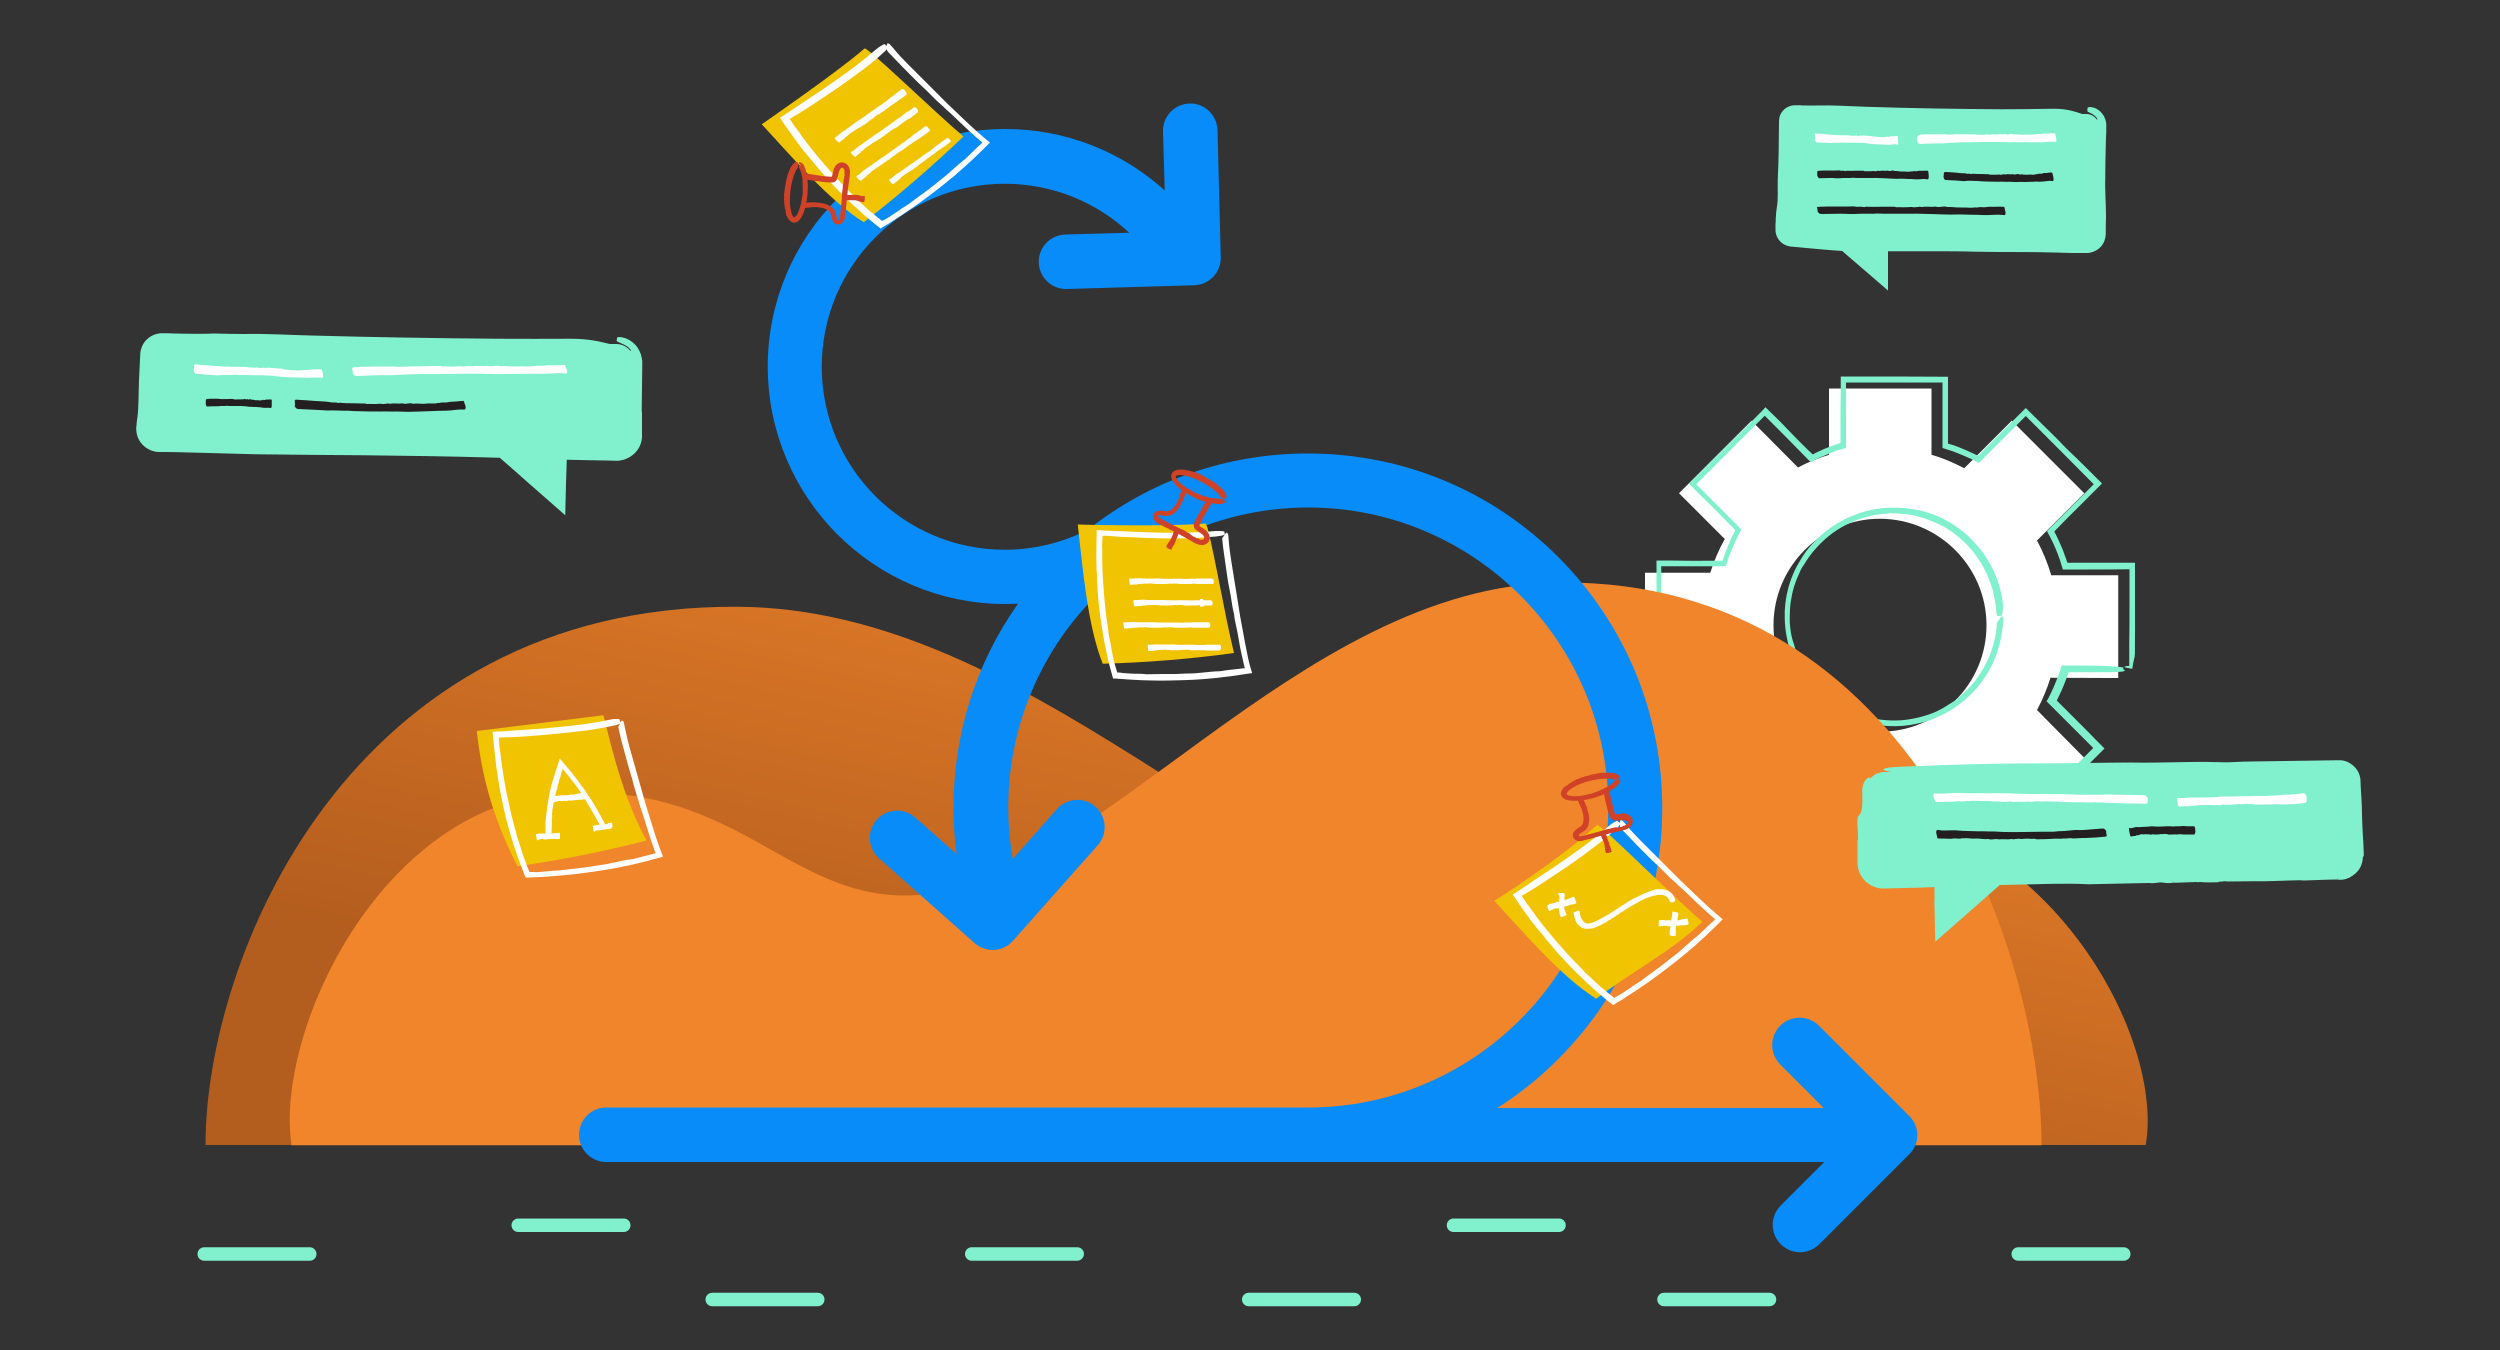 <?xml version="1.0" encoding="UTF-8"?>
<!-- Generator: Adobe Illustrator 25.3.1, SVG Export Plug-In . SVG Version: 6.00 Build 0)  -->
<svg version="1.1" id="agile-project-management" xmlns="http://www.w3.org/2000/svg" xmlns:xlink="http://www.w3.org/1999/xlink" x="0px" y="0px" viewBox="0 0 1000 540" style="enable-background:new 0 0 1000 540;" xml:space="preserve">
<rect x="0" y="0" width="1000" height="540" fill="#333333" stroke="none"/>
<style type="text/css">
	.st0{fill:#FFFFFF;}
	.st1{fill:none;}
	.st2{fill:#81F0CD;}
	.st3{fill:url(#SVGID_1_);}
	.st4{fill:#F1852B;}
	.st5{fill:#078CF9;}
	.st6{fill:#F1C401;}
	.st7{fill:#CF4227;}
	.st8{fill:#231F20;}
</style>
<g>
	<g>
		<g>
			<g>
				<path class="st0" d="M844.3,271.2h3v-3v-35.1v-3h-3h-23.8c-1.4-4.8-3.3-9.4-5.7-13.9l16.8-16.8l2.1-2.1l-2.1-2.1l-24.8-24.8      l-2.1-2.1l-2.1,2.1l-16.9,16.9c-4.2-2.2-8.6-4.1-13.1-5.4v-23.5v-3h-3h-35h-3v3v23.5c-4.3,1.3-8.5,3-12.4,5.1l-16.5-16.6      l-2.1-2.1l-2.1,2.1l-24.8,24.8l-2.1,2.1l2.1,2.1l16.2,16.2c-2.4,4.3-4.3,8.8-5.8,13.5h-23.1h-3v3v35.1v3h3h22.8      c1.5,5,3.5,9.9,6.1,14.5l-16.2,16.2l-2.1,2.1l2.1,2.1l24.8,24.8l2.1,2.1l2.1-2.1l16.5-16.5c4.3,2.2,8.8,4,13.4,5.4v23.2v3h3h35      h3v-3v-23.8c4.2-1.3,8.2-3,12.1-5.1l16.9,16.9l2.1,2.1l2.1-2.1l24.8-24.8l2.1-2.1l-2.1-2.1L814.8,284c2.2-4.1,4-8.4,5.4-12.9      L844.3,271.2L844.3,271.2z M794.6,250.1c0,23.5-19.1,42.6-42.6,42.6s-42.6-19.1-42.6-42.6s19.1-42.6,42.6-42.6      C775.5,207.6,794.6,226.7,794.6,250.1z"/>
			</g>
		</g>
		<g>
			<g>
				<path class="st1" d="M849.8,267.5h3v-3v-35.1v-3h-3H826c-1.4-4.8-3.3-9.4-5.7-13.9l16.8-16.8l2.1-2.1l-2.1-2.1l-24.8-24.8      l-2.1-2.1l-2.1,2.1l-16.9,16.9c-4.2-2.2-8.6-4.1-13.1-5.4v-23.5v-3h-3h-35h-3v3v23.5c-4.3,1.3-8.5,3-12.4,5.1L708,166.7      l-2.1-2.1l-2.1,2.1L679,191.5l-2.1,2.1l2.1,2.1l16.2,16.2c-2.4,4.3-4.3,8.8-5.8,13.5h-23.1h-3v3v35.1v3h3h22.8      c1.5,5,3.5,9.9,6.1,14.5L679,297.2l-2.1,2.1l2.1,2.1l24.8,24.8l2.1,2.1l2.1-2.1l16.5-16.5c4.3,2.2,8.8,4,13.4,5.4v23.2v3h3h35h3      v-3v-23.8c4.2-1.3,8.2-3,12.1-5.1l16.9,16.9l2.1,2.1l2.1-2.1l24.8-24.8l2.1-2.1l-2.1-2.1l-16.8-16.8c2.2-4.1,4-8.4,5.4-12.9      L849.8,267.5L849.8,267.5z M800.1,246.4c0,23.5-19.1,42.6-42.6,42.6S715,269.9,715,246.4s19.1-42.6,42.6-42.6      S800.1,223,800.1,246.4z"/>
				<g>
					<path class="st2" d="M800,246.3c0.2,0,0.3,0,0.5,0.1c0.2,0.1,0.5-1,0.6-2.1c0-0.4,0.1-0.8,0.1-1.3c0-0.3,0-0.6,0-1       c0-0.4-0.1-0.8-0.1-1.2c-1.1-8.4-4.8-16.5-10.4-22.8c-3.4-3.9-7.4-7.2-11.8-9.6c-2.4-1.4-5-2.5-7.3-3.2c-1-0.4-2-0.6-3.1-0.9       c-1-0.2-2.1-0.5-3.1-0.6c-1-0.2-2.1-0.3-3.2-0.4c-0.5-0.1-1.1-0.1-1.6-0.1l-0.8-0.1l-0.8,0c-2.4-0.1-4.8,0-7.1,0.3       c-2.4,0.3-4.7,0.8-7,1.5c-0.8,0.2-1.5,0.5-2.3,0.8c-0.8,0.3-1.5,0.6-2.3,0.9c-5.9,2.5-11.2,6.3-15.5,11.1       c-1.6,1.7-3,3.6-4.2,5.6c-1.2,2-2.4,4-3.3,6.2c-0.9,2.1-1.7,4.4-2.2,6.6c-0.6,2.3-0.9,4.6-1.1,6.9c0,0.5-0.1,0.9-0.1,1.4       c0,0.5,0,0.9,0,1.4c-0.1,4.6,0.6,9.2,1.9,13.6c0.7,2.2,1.5,4.3,2.5,6.4c1,2.1,2.2,4,3.5,5.9c4.4,6.3,10.4,11.5,17.5,14.8       c1,0.5,2.1,0.9,3.2,1.3c1.1,0.4,2.2,0.8,3.3,1.1c2.2,0.6,4.4,1.1,6.7,1.3c3.8,0.4,7.7,0.4,11.5-0.2c1.9-0.3,3.8-0.7,5.6-1.2       c1.9-0.5,3.7-1.2,5.4-2c4.8-2.1,9.2-5,13-8.7c2.5-2.4,4.7-5.1,6.5-8c0.9-1.5,1.7-3,2.5-4.5c0.7-1.6,1.4-3.2,1.9-4.8       c1.1-3.3,1.8-6.7,2.2-10.1c0.3-2.3,0.2-3.5,0-3.9c-0.2-0.4-0.5-0.4-0.7-0.1c-0.4,0.7-0.9,1.4-1.3,1.9c-0.2,0.2-0.2,0.2-0.3,0.6       c0,0.2-0.1,0.4-0.1,0.8c0,0.2,0,0.4,0,0.7c0,0.3-0.1,0.6-0.1,0.9c-0.1,0.4-0.1,0.9-0.2,1.3c-0.8,4.8-2.2,9.4-4.6,13.6       c-0.9,1.7-2,3.3-3,4.8c-0.4,0.5-0.8,1.1-1.2,1.6c-0.4,0.5-0.9,1-1.3,1.5c-2,2.2-4.4,4.1-6.4,5.9c-0.1,0.1-0.6,0.4-0.8,0.5       c-1.1,0.6-2,1.3-3,1.9c-1.3,0.8-2.7,1.5-4.2,2.2c-4.2,1.7-8.7,2.8-13.3,3.2c-3,0.2-5.9,0.1-8.8-0.3c-2.9-0.4-5.7-1.2-8.5-2.1       c-0.3-0.1-0.7-0.3-0.9-0.4c-2.2-1-4.7-2.2-6.9-3.6c-2.1-1.3-4-2.5-5.7-4.3c-0.6-0.6-1.7-1.7-2.3-2.3c-1.3-1.2-2.1-2.4-3.1-3.6       c-2.3-3-4.1-6.5-5.6-9.9c-0.2-0.4-0.3-0.8-0.4-1.1c-0.2-0.7-0.5-1.6-0.7-2.4c-0.1-0.4-0.2-0.8-0.4-1.2c-0.1-0.4-0.2-0.7-0.3-1       c-0.5-1.7-0.7-3.3-0.9-4.7c-0.1-0.9-0.1-1.6-0.2-2.3c0-0.7,0-1.3,0-2.1c0-2,0.1-4.1,0.4-6.1c0.3-2,0.7-4,1.3-6       c0.7-2.2,1.6-4.4,2.6-6.5c0.3-0.7,0.7-1.4,1.1-1.9c0.2-0.3,0.4-0.6,0.6-0.9c0.2-0.3,0.4-0.7,0.6-1c1.6-2.5,3.5-4.8,5.6-6.9       c2.1-2.1,4.4-4,6.9-5.6c5.4-3.5,11.6-5.7,18-6.3c0.5,0,1.3-0.1,1.6-0.1c0.4-0.1,0.8-0.2,1.3-0.2c0.5,0,1,0,1.5,0       c1,0.1,2,0.1,3,0.2c2.3,0.2,4.5,0.4,6.6,1c3.2,0.9,6.4,2.1,9.4,3.6c1.9,1,3.7,2.1,5.4,3.4c1.7,1.3,3.3,2.7,4.8,4.2       c3.5,3.6,6.4,7.9,8.4,12.5c0.8,1.9,1.5,3.9,2.1,5.9c0.5,2,0.9,4.1,1.2,6.1c0.3,2.8,0.2,3.4,0.5,4       C799.4,246.7,799.7,246.4,800,246.3z"/>
				</g>
				<g>
					<path class="st2" d="M849.2,267.6c0.1-0.2,0-0.3,0.2-0.5c0.3-0.2-3.2-0.5-6.8-0.7c-2.2-0.1-5.3-0.2-11.2-0.2h-2.9H827h-1h-0.7       h-0.4h-0.2c0,0,0,0.1-0.1,0.1l-0.7,2.2c-0.2,0.5-0.3,0.9-0.5,1.4c-0.3,0.9-0.7,1.8-1,2.7c-0.7,1.8-1.5,3.5-2.3,5.2l-0.3,0.6       l-0.4,0.8l-0.7,1.2c0,0-0.1,0.1-0.1,0.1l0.1,0.1l0.2,0.2l0.5,0.5l2.3,2.3l15.6,15.6c-7.6,7.6-15.3,15.3-22.9,22.9       c-1.5,1.5-2.9,2.9-4.4,4.4c-4.5-4.5-9.1-9.1-13.6-13.6c-1.2-1.2-2.4-2.4-3.6-3.6l-1.5-1.5l-1.9,1c-0.7,0.4-1.5,0.8-2.2,1.1       c-1.5,0.7-3,1.4-4.6,2c-0.8,0.3-1.6,0.6-2.3,0.9l-1.7,0.5l-0.6,0.2l-0.2,0c0,0,0,0.1,0,0.1v0.3v1.2c0,4.3,0,8.8,0,13       c0,4.1,0,8.1,0,11.7v0.1c-6.2,0-12.3,0-18.5,0.1c-6.5,0-13.1,0-19.6,0h-0.6c0-6.8,0-13.7,0-20.6v-2.7V315v-0.6v-0.2       c0,0,0,0,0,0l0,0l-0.1,0l-0.3-0.1l-1.2-0.4l-1.3-0.4l-1.3-0.4c-0.8-0.3-1.7-0.6-2.5-0.9c-1.7-0.6-3.3-1.3-4.9-2.1l-1.2-0.6       l-1.9-1l-2.5,2.5c-3.6,3.7-7.1,7.1-10.9,11c-1.7,1.7-3.3,3.3-5,5c-9.1-9.1-18.3-18.3-27.4-27.5c2.4-2.4,4.8-4.8,7.3-7.3       l10.9-10.9l-0.9-1.6l-0.5-0.9c-0.3-0.6-0.6-1.1-0.9-1.7c-0.6-1.2-1.1-2.3-1.6-3.5s-1-2.4-1.4-3.6c-0.2-0.6-0.4-1.2-0.6-1.8       l-0.3-0.9l-0.5-1.8c-8.5,0-17,0-25.6,0l0-31.3c0-2.5,0-5,0-7.5h0c5.3,0,10.5,0,15.8,0h8.4h1h0.5h0.1c0,0,0-0.1,0-0.1l0.1-0.2       l0.5-1.6c0.2-0.6,0.4-1.3,0.7-1.9c0.5-1.3,1-2.6,1.5-3.8c0.5-1.2,1.1-2.5,1.7-3.7c0.3-0.6,0.6-1.2,0.9-1.8l0.9-1.6       c-0.4-0.4-0.9-0.9-1.3-1.3l-5.9-5.9l-10.9-10.9c4.6-4.6,9.2-9.2,13.8-13.8c4.5-4.5,9.1-9.1,13.6-13.6       c6.1,6.1,12.2,12.2,18.2,18.4c0.2,0.3,0.4,0,0.7-0.1l0.7-0.4l1-0.5l1.5-0.7c1-0.4,2-0.9,3-1.3c1-0.4,2-0.8,3-1.2       c0.5-0.2,1-0.4,1.5-0.5l0.8-0.2l1.3-0.4c0.2-0.1,0.5-0.1,0.8-0.2v-0.8v-1.4v-1.6V172c0-2.2,0-4.4,0-6.6c0-4.1,0-8.2,0-12.4       c9.4,0,18.8,0,28.1,0c3.5,0,7,0,10.5,0c0,4.7,0,9.3,0,14l0,7.6v1.9v1.2v0.9v0.5v0.1c0,0,0,0,0,0l0.1,0l0.2,0.1l1.6,0.5l0.9,0.3       c0.6,0.2,1.2,0.4,1.8,0.6c2.3,0.9,4.6,1.8,6.9,2.9l0.8,0.4l1.1,0.6l0.8,0.4l0.2,0.1l0.1,0.1c0,0,0.1-0.1,0.1-0.1l0.3-0.3       l1.1-1.1l2.7-2.7c3.6-3.6,7.2-7.2,10.8-10.8c1.3-1.3,2.5-2.5,3.8-3.8c9,9,18.1,18.1,27.2,27.3l0,0l0,0l-0.1,0.1l-0.3,0.3       l-11.5,11.5l-6.1,6.1l-0.4,0.4l-0.2,0.2c0,0.1-0.2,0.1-0.1,0.2l0.5,0.9l0.7,1.3c0.3,0.6,0.6,1.2,0.9,1.8       c0.6,1.2,1.1,2.4,1.6,3.6s1,2.5,1.4,3.7c0.2,0.6,0.4,1.3,0.6,1.9l0.5,1.7l0.1,0.2c0,0.1,0,0.2,0.1,0.2h0.5h1l8.3,0       c5.4,0,10.8,0,16.3-0.1h0.5c0,4.8,0,9.6,0,14.3c0,5.2,0,10.3-0.1,15.4c0,2.4,0,4.5,0,6.1c0,0.8,0,1.6,0,2.3c0,0.1,0,0.3,0,0.4       l0,0c0,0,0,0.1,0,0.1c-0.1,0-0.1,0-0.2,0.1c0,0-0.1,0-0.2,0c-0.1,0-0.1,0-0.2,0c-0.1,0-0.2,0-0.3,0c-1.2,0.2-1.4,0.5-0.2,0.7       c0.4,0.1,0.8,0.1,1.1,0.2c0.4,0.1,0.8,0.2,1.2,0.2c0.1-0.4,0.1-0.8,0.2-1.2c0-0.2,0.1-0.4,0.1-0.6c0-0.2,0.1-0.4,0.1-0.5       c0.1-0.7,0.3-1.3,0.4-1.9c0.3-1.2,0.3-0.8,0.3-9.9c0-1.5,0-3,0-4.5c0-8,0-15.9,0-23.8c-4.7,0-9.3,0-14,0c-4.3,0-8.6,0-12.9,0       h-0.2c0,0,0,0,0,0l0-0.1l-0.1-0.3c-0.2-0.8-0.5-1.6-0.8-2.3c-0.5-1.6-1.1-3.1-1.8-4.6c-0.7-1.5-1.3-2.9-2-4.3l-0.3-0.5       l-0.1-0.2c0-0.1,0,0,0-0.1c0,0-0.1-0.1,0-0.1l0-0.1l0.4-0.4c0.2-0.3,0.5-0.5,0.8-0.8c3-3.2,6.1-6.2,9.2-9.3       c2.8-2.8,5.7-5.7,8.6-8.6c-2.4-2.4-4.8-4.8-7.2-7.2c-2.1-2.1-4.2-4.1-6.2-6c-0.5-0.4-1.7-1.7-2.2-2.2c-2.9-3.1-5.6-5.6-8.3-8.3       c-2.2-2.2-4.4-4.3-6.6-6.5c-1.8,1.8-3.7,3.7-5.7,5.7c-2.7,2.7-5.4,5.3-8,8l-4,4l-1,1l-0.3,0.3l-0.1,0.1l0,0c0,0,0,0,0,0       l-0.8-0.4c-0.4-0.2-0.9-0.4-1.3-0.6c-1.7-0.8-3.5-1.6-5.3-2.3c-0.9-0.4-1.8-0.7-2.7-1l-1.4-0.4l-0.4-0.1l-0.1,0c0,0,0,0,0,0       v-0.1c0-3.6,0-7.2,0-10.8c0-5.3,0-10.6,0-15.9c-7.1,0-14.2-0.1-21.3-0.1c-3.4,0-6.8,0-10.3,0c-3.8,0-7.5,0-11.3,0       c0,1,0,2.1,0,3.1c0,0.9,0,2.4,0,3.1c-0.1,4-0.1,8.4-0.1,12.8c0,2.2,0,4.4,0,6.7v0.8v0.1c-0.1,0.1,0,0-0.7,0.2       c-1,0.4-2.1,0.7-3.1,1.1c-1.9,0.7-3.8,1.5-5.6,2.4c-0.5,0.2-0.9,0.4-1.3,0.7l-0.3,0.1l-0.1,0c0,0-0.1,0.1-0.1,0       c-0.6-0.6-1.1-1.1-1.7-1.6c-2.8-2.7-5.5-5.5-8.3-8.4c-1-1.1-2.4-2.5-3.8-3.9c-1.6-1.6-3.3-3.2-4.5-4.4       c-0.2-0.2-0.4-0.4-0.5-0.5c-1.2,1.3-2.4,2.5-3.6,3.7c-0.9,0.9-1.8,1.8-2.7,2.7c-1.8,1.8-3.6,3.6-5.5,5.4       c-6.2,6.2-12.6,12.5-18.8,18.8c1.8,1.8,3.5,3.5,5.2,5.2c1.5,1.4,3,2.9,4.4,4.3c1.1,1.1,2.1,2.1,2.9,2.9c1.7,1.8,3.9,4,5.9,6       c0,0,0.1,0.1,0.1,0.1c0,0.1-0.1,0.2-0.1,0.3c-0.3,0.6-0.6,1.2-0.9,1.8c-0.6,1.2-1.1,2.2-1.4,3.1c-0.6,1.3-1.1,2.7-1.6,4       c-0.2,0.7-0.5,1.3-0.7,2c-0.1,0.3-0.2,0.6-0.3,0.9l0,0.1c0,0,0,0.1-0.1,0.1c-2.5,0-4.8,0-7.1,0c-6.2,0.1-9.6-0.1-14.9-0.1       c-1.5,0-2.9,0-4.4,0c0,6.6,0,13.2,0.1,19.8c0,6.2,0,12.5,0,18.8c0,1.5,0,3.1,0,4.6c3.7,0,7.3,0,11,0c3.3,0,6.6,0,9.9,0       c1,0,2,0,3.1,0c0.5,0,1,0,1.5,0c0.7,0,0.5,0,0.7,0c0,0,0,0.1,0,0.1v0c0,0,0,0,0,0.1c0,0.1,0.1,0.2,0.1,0.3       c0.6,2.2,1.5,4.7,2.6,7.2c0.5,1.1,1,2.1,1.5,3.2c0.2,0.5,0.5,1,0.8,1.5l0.4,0.8c-6.2,6.2-12.4,12.4-18.5,18.5       c6.6,6.6,13.2,13.1,19.7,19.7c3.7,3.7,7.3,7.3,11,11c6.1-6.1,12.3-12.3,18.4-18.4l0.4-0.4c0,0,0,0,0.1-0.1l0.7,0.3       c0.9,0.5,1.9,0.9,2.9,1.3c1.9,0.9,3.9,1.6,5.9,2.3l1.5,0.5l1.1,0.3c0,0,0.1,0,0,0v0.1v1.5l0,6.2c0,1.8,0,4.4,0,5.3       c0.2,2.6,0.1,6,0,9.5c0,1.2,0,2.4,0,3.7c2.8,0,5.8,0,8.7,0c7.6,0,15.1-0.1,22.4,0c4.1,0,8.2,0,12.4,0.1c0-7.8,0-15.8,0-23.8       V316v-0.6c0,0,0,0,0,0l0.2-0.1c1.7-0.6,3.4-1.2,5.1-1.9s3.3-1.5,5-2.3l0.3-0.1c0,0,0,0,0,0l0.3,0.3l1.9,1.9       c5.1,5.1,10.1,10.1,15.2,15.2c0.6,0.6,1.2,1.2,1.9,1.9c10.3-10.3,20.6-20.6,30.9-30.9c-2.3-2.3-4.6-4.6-6.8-6.9       c-2.5-2.5-4.9-4.9-7.4-7.4l-3.7-3.7l-0.9-0.9l-0.3-0.4h0v0l0,0l0,0l0.1-0.1l0.6-1.2c1.6-3.2,2.9-6.5,4-9.8l0-0.1c0,0,0,0,0,0v0       c0,0,0,0,0,0h0.5h2.6h5.2c9.5,0,11.4,0,13.5-0.3C850.6,268.2,849.6,267.9,849.2,267.6z"/>
				</g>
			</g>
		</g>
	</g>
	<g>
		
			<linearGradient id="SVGID_1_" gradientUnits="userSpaceOnUse" x1="532.484" y1="371.62" x2="470.377" y2="94.433" gradientTransform="matrix(1 0 0 -1 0 542)">
			<stop offset="0" style="stop-color:#F1852B"/>
			<stop offset="1" style="stop-color:#B35D1E"/>
		</linearGradient>
		<path class="st3" d="M858.3,458c7.5-43.4-39.4-129.2-117.5-134.5c-78.9-5.4-101.7,39.5-155.5,39    c-82.1-0.8-172.5-119.2-290.3-119.8C139,241.8,82.2,383.9,82.2,458H858.3z"/>
	</g>
	<g>
		<path class="st4" d="M116.6,458c-6.7-45.3,35.5-135,105.9-140.6c71.2-5.7,91.7,41.3,140.2,40.8c74.1-0.8,155.6-124.6,261.8-125.2    c140.8-0.8,192.1,147.6,192.1,225.1H116.6z"/>
	</g>
	<path class="st5" d="M763.7,446.4l-36.1-36.1c-4.3-4.3-11.2-4.3-15.5,0s-4.3,11.2,0,15.5l17.4,17.4H598.9   c8.8-5.6,17-12.1,24.5-19.7c26.8-26.8,41.5-62.4,41.5-100.3s-14.8-73.5-41.5-100.3c-26.8-26.8-62.4-41.5-100.3-41.5   c-32.3,0-62.9,10.7-87.9,30.5c-10.2,5.2-21.7,8-33.3,8c-40.4,0-73.2-32.8-73.2-73.2s32.8-73.2,73.2-73.2c18.7,0,36.4,7.1,49.8,19.6   l-25.6,0.7c-6,0.2-10.8,5.2-10.6,11.2c0.2,5.9,5,10.6,10.9,10.6c0.1,0,0.2,0,0.3,0l51-1.5c2.9-0.1,5.6-1.3,7.6-3.4s3.1-4.9,3-7.8   L487,52c-0.2-6-5.2-10.8-11.2-10.6c-6,0.2-10.8,5.2-10.6,11.2l0.7,23.6c-17.3-15.7-39.9-24.6-63.8-24.6c-52.4,0-95,42.6-95,95   s42.6,95,95,95c1.7,0,3.4-0.1,5.1-0.1c-16.8,23.7-25.8,52-25.8,81.6c0,6.2,0.4,12.4,1.2,18.5l-16.5-14.6c-4.5-4-11.4-3.6-15.4,0.9   c-4,4.5-3.6,11.4,0.9,15.4l38.2,33.9c2.1,1.8,4.7,2.8,7.2,2.8c3,0,6-1.2,8.2-3.7l33.9-38.2c4-4.5,3.6-11.4-0.9-15.4   c-4.5-4-11.4-3.6-15.4,0.9l-17.7,20c-1.2-6.8-1.8-13.6-1.8-20.6c0-66.1,53.8-120,120-120s120,53.8,120,120s-53.8,120-120,120H242.5   c-6,0-10.9,4.9-10.9,10.9s4.9,10.9,10.9,10.9h280.7c0.6,0,1.3,0,1.9,0c0.2,0,0.3,0,0.5,0h204.1l-17.4,17.4   c-4.3,4.3-4.3,11.2,0,15.5c2.1,2.1,4.9,3.2,7.7,3.2s5.6-1.1,7.7-3.2l36.1-36.1C768,457.5,768,450.6,763.7,446.4z"/>
	<g>
		<g>
			<path class="st6" d="M345.8,19.4c1-0.9,28.1,25.5,39.6,35.2c-12.7,12.1-26,23.6-39.9,34.3c-14.1-8.8-29.5-27-40.8-39.2     C304.7,49.7,335.2,28.7,345.8,19.4z"/>
		</g>
		<path class="st0" d="M354.3,18.1c-0.1-0.1-0.2-0.2-0.3-0.4c-0.1-0.2-0.9,0.2-1.7,0.7c-0.2,0.1-0.5,0.3-0.9,0.6    c-0.4,0.3-0.8,0.6-1.4,1.1c-5,4.4-10.4,8.3-15.8,12.1c-3.3,2.3-6.6,4.6-10,6.8c-1.8,1.2-3.7,2.4-5.2,3.5c-1,0.7-2,1.3-3,2l-1.5,1    l-2.5,1.6l2.2,3.3c2.2,3.1,4.4,6.2,6.7,9.2c0.8,1,1.6,2,2.5,3c3.2,4,6.5,7.8,10,11.6c5.1,5.4,10.5,10.5,16.3,15.2l0.9,0.7    c0.5,0.4,1,0.8,1.5,1.2l0.1,0.1c0,0,0,0,0.1,0l0.1-0.1l0.3-0.2l0.5-0.3l0.8-0.5l1.2-0.7c0.8-0.5,1.5-1,2.3-1.5c1.5-1,3.1-2,4.6-3    c3-2,6-4.1,8.9-6.3c4.9-3.7,9.7-7.4,14.3-11.6c2.7-2.4,5.4-4.9,7.9-7.4l2.5-2.5l0.2-0.2l0.1-0.1l0,0c0,0,0,0,0,0l0,0l-0.4-0.3    l-0.9-0.7l-0.8-0.7c-0.2-0.1-0.2-0.2-0.3-0.2l-0.2-0.2c-1.1-1-2.3-2-3.4-3c-2.2-2-4.4-4.1-6.6-6.2c-3-2.8-6-5.7-8.9-8.7    c-3.8-3.9-7.7-7.6-11.5-11.5c-1.9-1.9-3.8-3.9-5.5-6c-1.1-1.4-1.8-2.1-2.1-2.1c-0.4-0.1-0.6,0-0.6,0.4c0,0.7,0.1,1.4,0,2    c0,0.4-0.1,0.4,1.5,2.1l0.8,0.8c2.8,3,5.6,5.8,8.5,8.7c1.1,1.1,2.3,2.3,3.4,3.3c0.8,0.7,1.6,1.5,2.4,2.3c1.7,1.7,3.5,3.6,5.2,5    c0.1,0.1,0.4,0.4,0.6,0.5c0.7,0.8,1.4,1.4,2.1,2c1,0.9,1.9,1.7,2.9,2.7c2.7,2.6,5.5,5.3,8.4,7.8c0.5,0.4,0.9,0.8,1.4,1.2l0.6,0.5    l0.3,0.2l0.1,0.1c0,0-0.1,0.1-0.1,0.1l-0.2,0.2l-1.2,1.1c-0.9,0.8-1.8,1.6-2.6,2.5c-0.9,0.8-1.8,1.7-2.6,2.5    c-0.2,0.2-0.4,0.4-0.6,0.5c-1.6,1.2-3.3,2.8-4.9,4.2c-1.5,1.3-2.9,2.6-4.5,3.8c-0.6,0.4-1.6,1.2-2.1,1.7c-1.1,0.9-2.1,1.6-3.1,2.4    c-2.5,1.9-5.2,3.7-7.6,5.6c-0.3,0.2-0.6,0.4-0.9,0.6c-1.1,0.6-2.5,1.6-3.3,2.2c-1.1,0.8-2.3,1.5-3.3,2.2c-0.6,0.4-1.2,0.7-1.7,1    c-0.2,0.1-0.5,0.3-0.8,0.4c-0.1,0.1-0.2,0.2-0.4,0.2c-0.1,0-0.1,0.1-0.2,0.1l0,0l-0.1,0.1c0,0,0,0-0.1-0.1l0,0l-0.2-0.2l-0.5-0.4    c-0.7-0.5-1.3-1-2-1.6c-0.6-0.5-1.3-1.1-2-1.6c-0.6-0.6-1.3-1.1-1.9-1.7c-0.7-0.6-1.4-1.3-2.1-2s-1.4-1.3-2.1-2    c-0.5-0.4-0.9-0.9-1.3-1.3c-0.4-0.4-0.8-0.9-1.3-1.4c-3.5-3.5-6.8-7.1-10-10.9c-3.5-4-6.8-8.2-9.8-12.5c-0.3-0.4-0.6-0.9-0.8-1.1    c-0.5-0.5-0.9-1.2-1.4-1.9c-0.4-0.7-1-1.4-1.4-2.1c0,0,0-0.1-0.1-0.1l0.2-0.1l0.1,0l0,0l0.1,0l0.5-0.3c0.6-0.4,1.2-0.8,1.8-1.1    c2.4-1.4,4.8-3,7.1-4.5c3-2,6-4,9-6c3.5-2.4,6.9-4.9,10.4-7.5c0.7-0.5,1.4-1.1,2.1-1.6l1-0.8l1-0.8l2-1.7l2-1.8    c1.8-1.6,2.1-2,2.3-2.6C354.9,18.2,354.5,18.2,354.3,18.1z"/>
		<path class="st0" d="M362.1,36.4c-0.1-0.1-0.2-0.3-0.3-0.4c-0.1-0.2-0.4-0.3-0.6-0.4c-0.1,0-0.3-0.1-0.5,0.1    c-0.8,0.6-1.7,1.2-2.5,1.9c-0.5,0.4-1,0.8-1.5,1.1c-0.3,0.2-0.6,0.4-0.8,0.6c-0.4,0.4-0.8,0.7-1.2,1c-0.5,0.4-1,0.7-1.4,1    c-0.1,0.1-0.3,0.3-0.5,0.4c-0.7,0.4-1.3,0.9-2,1.3c-0.9,0.7-1.9,1.3-2.8,2c-0.1,0.1-0.2,0.1-0.3,0.2c-0.9,0.7-1.8,1.3-2.8,2    c-0.8,0.6-1.6,1-2.4,1.6c-0.4,0.4-0.9,0.6-1.4,1c-0.7,0.6-1.5,1.1-2.3,1.7c-0.5,0.4-1,0.8-1.6,1.1c-0.7,0.4-1.3,1-2,1.6    c-0.3,0.3-0.7,0.5-1,0.7c-0.3,0.1-0.4,0.3-0.2,0.5c0.1,0.2,0.2,0.4,0.4,0.6c0.3,0.3,0.6,0.6,1,0.9c0.2,0.2,0.2,0.2,0.5,0    c0,0,0.1-0.1,0.1-0.1c0.5-0.4,0.9-0.8,1.5-1.2c0.2-0.1,0.4-0.3,0.5-0.5c0.1-0.2,0.2-0.2,0.4-0.3c0.3-0.2,0.7-0.4,0.9-0.8    c0,0,0.1-0.1,0.1-0.1c0.2,0,0.2-0.2,0.4-0.3c0.1-0.2,0.3-0.3,0.5-0.4c0.5-0.3,1-0.6,1.5-1c0.6-0.5,1.3-0.7,1.9-1.2    c0,0,0.1,0,0.1,0c0.4,0,0.6-0.3,0.9-0.5c0.2-0.2,0.4-0.5,0.8-0.5c0.1,0,0.3-0.1,0.4-0.2c0.1-0.2,0.3-0.3,0.5-0.4    c0.4-0.3,0.9-0.5,1.1-0.9c0,0,0.1-0.1,0.1-0.1c0.2,0,0.4-0.2,0.5-0.3c0.1-0.2,0.3-0.3,0.5-0.4c0.2-0.2,0.4-0.1,0.5-0.3    c0.4-0.4,0.8-0.7,1.2-1c0.3-0.2,0.5-0.3,0.7-0.5c0.1-0.1,0.2-0.1,0.3-0.1c0.1,0,0.2-0.1,0.3-0.1c0.6-0.5,1.3-0.9,1.9-1.3    c0.7-0.5,1.3-1,2-1.5c0.1,0,0.2-0.1,0.2-0.1c0-0.2,0.1-0.2,0.3-0.3c0.1,0,0.2-0.1,0.3-0.2c0.3-0.1,0.4-0.4,0.7-0.5    c0.4-0.2,0.8-0.4,1.1-0.7c0.5-0.3,0.9-0.6,1.4-1c0.5-0.4,1.1-0.8,1.6-1.1c0.5-0.3,0.9-0.7,1.3-1c0.3-0.2,0.3-0.3,0.2-0.6    C362.5,36.8,362.3,36.6,362.1,36.4z"/>
		<path class="st0" d="M366.9,43.7l-0.3-0.4c-0.1-0.2-0.4-0.3-0.6-0.4c-0.1,0-0.3-0.1-0.5,0.1l-2.6,1.9l-0.9,0.6l1.4,2    c0.2-0.2,0.5-0.3,0.7-0.5c0.2-0.1,0.4-0.2,0.5-0.4l-1.5-2.1c-0.1,0.1-0.2,0.2-0.3,0.2c-0.4,0.4-0.8,0.7-1.2,1    c-0.5,0.4-1,0.7-1.5,1.1c-0.2,0.1-0.3,0.3-0.5,0.4c-0.7,0.4-1.4,0.9-2,1.4l-2.9,2.1c-0.1,0.1-0.2,0.1-0.3,0.2    c-0.9,0.7-1.9,1.3-2.8,2c-0.8,0.6-1.7,1-2.4,1.6c-0.4,0.4-1,0.7-1.4,1c-0.8,0.6-1.6,1.1-2.4,1.7c-0.5,0.4-1.1,0.8-1.6,1.1    c-0.7,0.5-1.4,1.1-2,1.6c-0.3,0.3-0.7,0.5-1.1,0.7c-0.3,0.1-0.4,0.3-0.3,0.5c0.1,0.2,0.2,0.4,0.4,0.6c0.3,0.3,0.6,0.6,1,0.9    c0.2,0.2,0.2,0.2,0.5,0l0.1-0.1c0.5-0.4,1-0.9,1.5-1.2c0.2-0.1,0.4-0.3,0.5-0.5c0.1-0.2,0.2-0.2,0.4-0.4c0.3-0.2,0.7-0.4,0.9-0.8    c0,0,0.1-0.1,0.1-0.1c0.2,0,0.3-0.2,0.4-0.3c0.1-0.2,0.3-0.3,0.5-0.4c0.5-0.3,1-0.6,1.5-1c0.6-0.5,1.4-0.7,1.9-1.3    c0,0,0.1,0,0.1,0c0.4,0,0.6-0.3,0.9-0.5c0.2-0.2,0.4-0.5,0.8-0.5c0.1,0,0.3-0.1,0.4-0.2c0.1-0.2,0.3-0.3,0.5-0.4    c0.4-0.3,0.9-0.5,1.2-0.9c0,0,0.1-0.1,0.1-0.1c0.2,0,0.4-0.2,0.5-0.3c0.1-0.2,0.4-0.3,0.5-0.4c0.2-0.2,0.4-0.1,0.5-0.3    c0.4-0.4,0.8-0.7,1.3-1c0.3-0.2,0.5-0.3,0.8-0.5c0.1-0.1,0.2-0.1,0.3-0.1c0.1,0,0.2-0.1,0.3-0.1c0.6-0.5,1.3-0.9,1.9-1.4    c0.7-0.5,1.4-1.1,2.1-1.5c0.1,0,0.2-0.1,0.2-0.1c0-0.2,0.1-0.2,0.3-0.3c0.1,0,0.2-0.1,0.4-0.2c0.3-0.2,0.4-0.4,0.7-0.5    c0.3-0.1,0.5-0.2,0.7-0.4l-1.5-2.1l-0.4,0.3c-0.3,0.2-0.5,0.4-0.8,0.6l1.5,2.1l0.6-0.4l1.6-1.2c0.5-0.3,0.9-0.7,1.3-1    c0.3-0.2,0.4-0.3,0.3-0.6C367.3,44.1,367.1,43.9,366.9,43.7z"/>
		<path class="st0" d="M371.4,51.3c-0.1-0.1-0.2-0.3-0.3-0.4c-0.1-0.2-0.4-0.3-0.6-0.4c-0.1,0-0.3-0.1-0.5,0.1    c-0.9,0.6-1.7,1.3-2.6,1.9c-0.5,0.4-1,0.8-1.6,1.1c-0.3,0.2-0.6,0.4-0.8,0.6c-0.4,0.4-0.8,0.7-1.2,1c-0.5,0.4-1,0.7-1.5,1.1    c-0.2,0.1-0.3,0.3-0.5,0.4c-0.7,0.5-1.4,0.9-2,1.4c-1,0.7-1.9,1.4-2.9,2.1c-0.1,0.1-0.2,0.1-0.3,0.2c-0.9,0.7-1.9,1.3-2.8,2    c-0.8,0.6-1.7,1-2.4,1.6c-0.4,0.4-1,0.7-1.4,1c-0.8,0.6-1.6,1.1-2.4,1.7c-0.5,0.4-1.1,0.8-1.6,1.1c-0.8,0.5-1.4,1.1-2,1.7    c-0.3,0.3-0.7,0.6-1.1,0.7c-0.3,0.1-0.4,0.3-0.3,0.5c0.1,0.2,0.2,0.4,0.4,0.6c0.3,0.3,0.6,0.6,1,0.9c0.2,0.2,0.2,0.2,0.5,0    c0,0,0.1-0.1,0.1-0.1c0.5-0.4,1-0.9,1.5-1.2c0.2-0.1,0.4-0.3,0.5-0.5c0.1-0.2,0.2-0.2,0.4-0.4c0.3-0.2,0.7-0.4,0.9-0.8    c0,0,0.1-0.1,0.1-0.1c0.2,0,0.3-0.2,0.4-0.3c0.1-0.2,0.3-0.3,0.5-0.4c0.5-0.3,1-0.7,1.5-1.1c0.6-0.5,1.4-0.7,1.9-1.3    c0,0,0.1-0.1,0.1-0.1c0.4,0,0.6-0.3,0.9-0.5c0.2-0.2,0.4-0.5,0.8-0.6c0.1,0,0.3-0.1,0.4-0.2c0.1-0.2,0.3-0.3,0.5-0.4    c0.4-0.3,0.9-0.5,1.2-0.9c0,0,0.1-0.1,0.1-0.1c0.2,0,0.4-0.2,0.5-0.3c0.1-0.2,0.4-0.3,0.5-0.4c0.2-0.2,0.4-0.1,0.5-0.3    c0.4-0.4,0.8-0.7,1.3-1c0.3-0.2,0.5-0.3,0.8-0.6c0.1-0.1,0.2-0.1,0.3-0.1c0.1,0,0.2-0.1,0.3-0.1c0.6-0.5,1.3-0.9,1.9-1.4    c0.7-0.5,1.4-1.1,2.1-1.5c0.1,0,0.2-0.1,0.2-0.1c0-0.2,0.1-0.2,0.3-0.3c0.1,0,0.2-0.1,0.4-0.2c0.3-0.2,0.4-0.4,0.7-0.5    c0.4-0.2,0.8-0.4,1.2-0.7c0.5-0.3,0.9-0.7,1.4-1c0.6-0.4,1.1-0.8,1.7-1.2c0.5-0.3,0.9-0.7,1.3-1c0.3-0.2,0.4-0.3,0.3-0.6    C371.7,51.8,371.5,51.6,371.4,51.3z"/>
		<path class="st0" d="M380.1,56.1c-0.1-0.1-0.2-0.3-0.3-0.4c-0.1-0.2-0.4-0.3-0.6-0.4c-0.1-0.1-0.3-0.1-0.5,0    c-0.7,0.5-1.4,1.1-2.2,1.6c-0.4,0.3-0.9,0.7-1.3,0.9c-0.2,0.2-0.5,0.3-0.7,0.5c-0.3,0.3-0.7,0.6-1,0.9c-0.4,0.3-0.8,0.6-1.2,0.9    c-0.1,0.1-0.2,0.2-0.4,0.3c-0.6,0.4-1.1,0.8-1.7,1.1c-0.8,0.6-1.6,1.2-2.4,1.8c-0.1,0.1-0.2,0.1-0.3,0.2c-0.8,0.6-1.6,1.1-2.4,1.7    c-0.7,0.5-1.4,0.8-2,1.4c-0.4,0.3-0.8,0.5-1.2,0.8c-0.6,0.5-1.3,0.9-2,1.4c-0.4,0.3-0.9,0.7-1.4,0.9c-0.6,0.4-1.1,0.9-1.7,1.4    c-0.3,0.2-0.6,0.5-0.9,0.6c-0.2,0.1-0.3,0.2-0.2,0.4c0.1,0.2,0.2,0.4,0.4,0.6c0.3,0.3,0.6,0.6,0.9,0.9c0.2,0.2,0.2,0.2,0.4,0    c0,0,0.1-0.1,0.1-0.1c0.5-0.3,0.8-0.7,1.3-1c0.2-0.1,0.4-0.3,0.5-0.4c0.1-0.2,0.2-0.2,0.3-0.3c0.3-0.2,0.6-0.3,0.7-0.7    c0,0,0.1-0.1,0.1-0.1c0.2,0,0.2-0.2,0.3-0.2c0.1-0.1,0.2-0.3,0.4-0.4c0.4-0.3,0.9-0.5,1.3-0.9c0.5-0.4,1.2-0.6,1.6-1.1    c0,0,0.1,0,0.1,0c0.3,0,0.6-0.2,0.8-0.4c0.2-0.2,0.3-0.4,0.6-0.5c0.1,0,0.3-0.1,0.3-0.2c0.1-0.2,0.3-0.2,0.4-0.3    c0.4-0.2,0.8-0.4,1-0.8c0-0.1,0.1-0.1,0.1-0.1c0.2,0,0.4-0.2,0.5-0.3c0.1-0.2,0.3-0.2,0.4-0.4c0.1-0.2,0.3-0.1,0.5-0.2    c0.3-0.3,0.7-0.6,1.1-0.9c0.2-0.1,0.5-0.2,0.6-0.5c0-0.1,0.1-0.1,0.2-0.1s0.2-0.1,0.2-0.1c0.5-0.4,1.1-0.8,1.6-1.2    c0.6-0.4,1.1-0.9,1.8-1.3c0,0,0.1-0.1,0.1-0.1c0-0.2,0.1-0.2,0.2-0.2c0.1,0,0.2-0.1,0.3-0.2c0.2-0.1,0.4-0.4,0.6-0.5    c0.4-0.1,0.7-0.3,1-0.6c0.4-0.3,0.8-0.6,1.2-0.8c0.5-0.3,0.9-0.7,1.4-1c0.4-0.3,0.7-0.6,1.1-0.9c0.3-0.2,0.3-0.2,0.2-0.5    C380.5,56.5,380.3,56.3,380.1,56.1z"/>
	</g>
	<g>
		<g>
			<path class="st6" d="M482.2,209.4c1.4-0.1,7.7,37.1,11.4,51.8c-17.4,2.4-34.9,3.8-52.5,4.3c-6.2-15.4-8.1-39.2-10-55.7     C431.1,209.9,468.1,210.7,482.2,209.4z"/>
		</g>
		<path class="st0" d="M489.8,213.3c0-0.2,0-0.3,0-0.5c0-0.3-0.9-0.4-1.8-0.4c-0.3,0-0.6,0-1,0s-1,0-1.7,0.1    c-6.6,0.6-13.2,0.6-19.9,0.6c-4-0.1-8.1-0.2-12-0.4c-2.1-0.1-4.4-0.2-6.3-0.3c-1.2,0-2.4-0.1-3.6-0.1l-1.8-0.1l-3-0.2l-0.1,4    c-0.1,3.8-0.1,7.6,0,11.4c0.1,1.3,0.2,2.5,0.2,3.9c0.2,5.1,0.6,10.1,1.3,15.2c1,7.4,2.3,14.7,4.3,21.9l0.3,1.1    c0.2,0.6,0.3,1.2,0.5,1.8l0,0.1c0,0,0,0,0,0l0.2,0l0.3,0l0.6,0l1,0.1l1.4,0.1c0.9,0.1,1.8,0.1,2.7,0.2c1.8,0.1,3.6,0.2,5.5,0.3    c3.6,0.1,7.3,0.2,10.9,0.1c6.1-0.1,12.2-0.3,18.4-1c3.6-0.4,7.2-0.8,10.8-1.4l3.4-0.5l0.3,0l0.1,0l0,0c0,0,0,0,0,0l0-0.1l-0.1-0.5    l-0.3-1l-0.3-1c-0.1-0.2-0.1-0.3-0.1-0.4l-0.1-0.3c-0.4-1.4-0.7-2.9-1-4.4c-0.6-3-1.2-5.9-1.7-8.9c-0.8-4-1.5-8.1-2.1-12.2    c-0.8-5.4-1.8-10.7-2.6-16.1c-0.4-2.7-0.8-5.4-1-8.1c-0.1-1.8-0.2-2.7-0.5-3c-0.2-0.3-0.5-0.3-0.7,0c-0.4,0.6-0.8,1.2-1.2,1.7    c-0.3,0.3-0.3,0.2,0,2.5l0.1,1.1c0.5,4.1,1.2,8,1.7,12c0.2,1.6,0.5,3.2,0.8,4.6c0.2,1.1,0.4,2.1,0.6,3.2c0.4,2.4,0.7,5,1.3,7.1    c0,0.1,0.1,0.6,0.1,0.8c0.1,1.1,0.3,1.9,0.5,2.9c0.3,1.3,0.5,2.5,0.8,3.8c0.6,3.7,1.3,7.5,2.2,11.2c0.1,0.6,0.3,1.2,0.4,1.8    l0.2,0.8l0.1,0.3l0,0.2c0,0-0.1,0-0.1,0l-0.3,0l-1.6,0.2c-1.2,0.1-2.4,0.3-3.6,0.4c-1.2,0.1-2.4,0.3-3.6,0.5    c-0.2,0-0.6,0.1-0.8,0.1c-2,0-4.3,0.3-6.5,0.5c-2,0.2-3.9,0.4-5.9,0.4c-0.7,0-2,0-2.7,0.1c-1.4,0.1-2.6,0.1-4,0.1    c-3.1,0-6.4,0-9.4,0.1c-0.4,0-0.7,0-1,0c-1.2-0.2-3-0.2-4-0.2c-1.4,0-2.8-0.1-4-0.2c-0.8,0-1.4-0.1-1.9-0.2    c-0.3,0-0.6-0.1-0.9-0.1c-0.1,0-0.3,0-0.4,0c-0.1,0-0.1,0-0.2,0h0l-0.1,0c0,0,0,0,0-0.1l0,0l-0.1-0.3l-0.2-0.6    c-0.2-0.8-0.5-1.6-0.7-2.4c-0.2-0.8-0.4-1.6-0.6-2.5c-0.2-0.8-0.4-1.7-0.5-2.5c-0.2-0.9-0.4-1.9-0.5-2.8c-0.2-1-0.4-1.9-0.6-2.9    c-0.1-0.6-0.2-1.3-0.3-1.8s-0.1-1.2-0.2-1.9c-0.8-4.9-1.3-9.8-1.7-14.7c-0.4-5.3-0.7-10.6-0.6-15.9c0-0.4,0-1.1,0-1.3    c-0.1-0.7-0.1-1.5,0-2.4c0-0.8,0.1-1.7,0.1-2.5c0-0.1,0-0.1,0-0.1h0.2h0.1h0h0.1l0.5,0c0.7,0,1.4,0.1,2.1,0.1    c2.8,0.3,5.6,0.4,8.4,0.5c3.6,0.2,7.2,0.3,10.8,0.4c4.2,0.1,8.5,0.1,12.8,0c0.9,0,1.8-0.1,2.6-0.1l1.3-0.1l1.3-0.1l2.6-0.2    l2.6-0.2c2.4-0.3,2.9-0.4,3.4-0.8C490.3,213.9,489.9,213.6,489.8,213.3z"/>
		<path class="st0" d="M485.5,232.8c0-0.2,0-0.3,0-0.5c0-0.2-0.1-0.5-0.3-0.7c-0.1-0.1-0.2-0.2-0.4-0.2c-1,0-2.1,0-3.1,0    c-0.6,0-1.3,0-1.9,0c-0.3,0-0.7,0-1,0c-0.5,0.1-1,0.1-1.6,0.1c-0.6,0-1.2,0-1.8,0c-0.2,0-0.4,0.1-0.6,0.1c-0.8,0-1.6-0.1-2.4-0.1    c-1.1,0-2.3,0-3.4,0c-0.1,0-0.2,0-0.4,0c-1.1,0.1-2.2,0-3.4,0c-1,0-1.9-0.2-2.8-0.1c-0.6,0-1.1,0-1.7,0c-0.9,0.1-1.9,0-2.8,0    c-0.6,0-1.3,0-1.9-0.1c-0.8-0.1-1.7,0.1-2.5,0.1c-0.4,0-0.9,0.1-1.3,0c-0.3-0.1-0.4,0-0.5,0.2c0,0.2,0,0.5,0,0.7    c0.1,0.4,0.2,0.9,0.2,1.3c0,0.3,0,0.3,0.4,0.3c0.1,0,0.1,0,0.2,0c0.6,0,1.2-0.1,1.9-0.1c0.2,0,0.5,0,0.7-0.1    c0.2-0.1,0.3-0.1,0.5-0.1c0.4,0,0.8,0.1,1.1-0.1c0,0,0.1,0,0.1,0c0.2,0.1,0.3,0,0.5,0c0.2,0,0.4-0.1,0.6-0.1    c0.6,0.1,1.2,0.1,1.8,0c0.8-0.1,1.5,0.2,2.3,0.1c0,0,0.1,0,0.1,0c0.3,0.2,0.7,0.1,1,0.1c0.3,0,0.6-0.1,0.9,0    c0.1,0.1,0.3,0.1,0.4,0c0.2-0.1,0.4,0,0.6,0c0.5,0,1,0.1,1.5-0.1c0.1,0,0.1,0,0.2,0c0.2,0.1,0.5,0.1,0.6,0c0.2-0.1,0.4,0,0.6-0.1    c0.2-0.1,0.4,0.1,0.6,0.1c0.5-0.1,1-0.1,1.6-0.1c0.3,0,0.6,0.1,0.9,0c0.1,0,0.2,0,0.3,0.1c0.1,0.1,0.2,0.1,0.3,0.1    c0.8,0,1.5,0,2.3,0c0.8,0,1.7-0.1,2.5,0c0.1,0,0.2,0,0.2,0c0.1-0.1,0.2-0.1,0.4-0.1c0.1,0,0.3,0,0.4,0c0.3,0,0.6-0.1,0.9,0    c0.4,0.1,0.9,0.1,1.3,0.1c0.6,0,1.1,0,1.7,0c0.7,0,1.3,0,2,0c0.5,0,1.1,0,1.6,0c0.4,0,0.4,0,0.5-0.3    C485.5,233.3,485.5,233,485.5,232.8z"/>
		<path class="st0" d="M485,241.5l0-0.5c0-0.2-0.1-0.5-0.3-0.7c-0.1-0.1-0.2-0.2-0.5-0.2l-3.2,0H480v2.5c0.3,0,0.6,0,0.9,0    c0.2,0,0.5,0,0.6,0v-2.6c-0.1,0-0.2,0-0.4,0c-0.5,0.1-1.1,0.1-1.6,0.1c-0.6,0-1.2,0-1.8,0c-0.2,0-0.4,0.1-0.6,0.1    c-0.8,0-1.6-0.1-2.4-0.1l-3.5,0c-0.1,0-0.2,0-0.4,0c-1.2,0.1-2.3,0-3.5,0c-1,0-1.9-0.2-2.9-0.1c-0.6,0-1.1,0-1.7,0    c-1,0.1-1.9,0-2.9,0c-0.7,0-1.3,0-2-0.1c-0.9-0.1-1.7,0.1-2.6,0.1c-0.4,0-0.9,0.1-1.3,0c-0.3-0.1-0.4,0-0.5,0.2    c0,0.2-0.1,0.5,0,0.7c0.1,0.4,0.2,0.9,0.2,1.3c0,0.3,0,0.3,0.4,0.3h0.2c0.6,0,1.3-0.1,1.9-0.1c0.2,0,0.5,0,0.8-0.1    c0.2-0.1,0.4-0.1,0.5-0.1c0.4,0,0.8,0.1,1.1-0.1c0,0,0.1,0,0.1,0c0.2,0.1,0.3,0,0.5,0c0.2,0,0.4-0.1,0.6-0.1    c0.6,0.1,1.2,0.1,1.8,0c0.8-0.1,1.5,0.2,2.3,0.1c0,0,0.1,0,0.1,0c0.3,0.2,0.7,0.1,1,0.1c0.3,0,0.6-0.1,1,0c0.1,0.1,0.3,0.1,0.4,0    c0.2-0.1,0.4,0,0.6,0c0.5,0,1,0.1,1.5-0.1c0.1,0,0.1,0,0.2,0c0.2,0.1,0.5,0.1,0.6,0c0.2-0.1,0.4,0,0.6-0.1    c0.2-0.1,0.4,0.1,0.6,0.1c0.5-0.1,1.1-0.1,1.6-0.1c0.3,0,0.6,0.1,0.9,0c0.1,0,0.2,0,0.3,0.1c0.1,0.1,0.2,0.1,0.3,0.1    c0.8,0,1.6,0,2.4,0c0.9,0,1.7-0.1,2.6,0c0.1,0,0.2,0,0.2,0c0.1-0.1,0.2-0.1,0.4-0.1c0.1,0,0.3,0,0.4,0c0.3,0,0.6-0.1,0.9,0    c0.3,0.1,0.5,0.1,0.8,0.1v-2.6H481c-0.3,0-0.7,0-1,0v2.6l0.7,0l2,0c0.6,0,1.1,0,1.7,0c0.4,0,0.5,0,0.5-0.3    C485.1,242.1,485,241.8,485,241.5z"/>
		<path class="st0" d="M484.1,250.3c0-0.2,0-0.3,0-0.5c0-0.2-0.1-0.5-0.3-0.7c-0.1-0.1-0.2-0.2-0.5-0.2c-1.1,0-2.1,0-3.2,0    c-0.6,0-1.3,0-1.9,0c-0.4,0-0.7,0-1,0c-0.5,0.1-1.1,0.1-1.6,0.1c-0.6,0-1.2,0-1.8,0c-0.2,0-0.4,0.1-0.6,0.1    c-0.8,0-1.6-0.1-2.4-0.1c-1.2,0-2.4,0-3.6,0c-0.1,0-0.2,0-0.4,0c-1.2,0.1-2.3,0-3.5,0c-1,0-2-0.2-2.9-0.1c-0.6,0-1.2,0-1.7,0    c-1,0.1-2,0-2.9,0c-0.7,0-1.3,0-2-0.1c-0.9-0.1-1.7,0.1-2.6,0.1c-0.4,0-0.9,0.1-1.3,0c-0.3-0.1-0.4,0-0.5,0.2c0,0.2-0.1,0.5,0,0.7    c0.1,0.4,0.2,0.9,0.2,1.3c0,0.3,0,0.3,0.4,0.3c0.1,0,0.1,0,0.2,0c0.6,0,1.3-0.1,1.9-0.1c0.2,0,0.5,0,0.8-0.1    c0.2-0.1,0.4-0.1,0.5-0.1c0.4,0,0.8,0.1,1.2-0.1c0,0,0.1,0,0.1,0c0.2,0.1,0.3,0,0.5,0c0.2,0,0.4-0.1,0.6-0.1    c0.6,0.1,1.2,0.1,1.8,0c0.8-0.1,1.5,0.2,2.3,0.1c0,0,0.1,0,0.1,0c0.3,0.2,0.7,0.1,1,0.1c0.3,0,0.6-0.1,1,0c0.1,0.1,0.3,0.1,0.4,0    c0.2-0.1,0.4,0,0.6,0c0.5,0,1,0.1,1.5-0.1c0.1,0,0.1,0,0.2,0c0.2,0.1,0.5,0.1,0.6,0c0.2-0.1,0.5,0,0.6-0.1    c0.2-0.1,0.4,0.1,0.6,0.1c0.5-0.1,1.1-0.1,1.6-0.1c0.3,0,0.6,0.1,0.9,0c0.1,0,0.2,0,0.3,0.1c0.1,0.1,0.2,0.1,0.3,0.1    c0.8,0,1.6,0,2.4,0c0.9,0,1.7-0.1,2.6,0c0.1,0,0.2,0,0.2,0c0.1-0.1,0.2-0.1,0.4-0.1c0.1,0,0.3,0,0.4,0c0.3,0,0.6-0.1,0.9,0    c0.4,0.1,0.9,0.1,1.4,0.1c0.6,0,1.1,0,1.7,0c0.7,0,1.4,0,2,0c0.6,0,1.1,0,1.7,0c0.4,0,0.5,0,0.5-0.3    C484.2,250.8,484.1,250.6,484.1,250.3z"/>
		<path class="st0" d="M488.4,259.3c0-0.2,0-0.3,0-0.5c0-0.2-0.1-0.5-0.2-0.7c-0.1-0.1-0.2-0.2-0.4-0.2c-0.9,0-1.8,0-2.7,0    c-0.5,0-1.1,0-1.6,0c-0.3,0-0.6,0-0.9,0c-0.5,0.1-0.9,0.1-1.4,0.1c-0.5,0-1,0-1.5,0c-0.2,0-0.3,0.1-0.5,0c-0.7,0-1.4-0.1-2-0.1    c-1,0-2,0-3,0c-0.1,0-0.2,0-0.3,0c-1,0.1-2,0-2.9,0c-0.8,0-1.6-0.2-2.5-0.1c-0.5,0-1,0-1.5,0c-0.8,0.1-1.6,0-2.5,0    c-0.5,0-1.1,0-1.7,0c-0.7-0.1-1.5,0.1-2.2,0.1c-0.4,0-0.7,0-1.1,0c-0.2-0.1-0.4,0-0.4,0.2c0,0.2,0,0.5,0,0.7    c0.1,0.4,0.1,0.9,0.2,1.3c0,0.3,0,0.3,0.3,0.3c0,0,0.1,0,0.1,0c0.5,0,1.1-0.1,1.6-0.1c0.2,0,0.4,0,0.6-0.1    c0.1-0.1,0.3-0.1,0.4-0.1c0.3,0,0.7,0.1,1-0.1c0,0,0.1,0,0.1,0c0.1,0.1,0.3,0,0.4,0c0.2,0,0.3-0.1,0.5-0.1c0.5,0,1,0.1,1.5,0    c0.7-0.1,1.3,0.2,2,0.1c0,0,0.1,0,0.1,0c0.3,0.2,0.6,0.1,0.9,0.1c0.3,0,0.5-0.1,0.8,0c0.1,0,0.3,0.1,0.4,0c0.2-0.1,0.4,0,0.5,0    c0.4,0,0.9,0.1,1.3-0.1c0,0,0.1,0,0.1,0c0.2,0.1,0.4,0.1,0.5,0c0.2-0.1,0.4,0,0.5-0.1c0.2-0.1,0.3,0.1,0.5,0.1    c0.5-0.1,0.9-0.1,1.4-0.1c0.3,0,0.5,0.1,0.8,0c0.1,0,0.2,0,0.2,0.1c0.1,0,0.2,0.1,0.2,0.1c0.7,0,1.3,0,2,0c0.7,0,1.4-0.1,2.2,0    c0.1,0,0.1,0,0.2,0c0.1-0.1,0.2-0.1,0.3,0c0.1,0,0.2,0,0.3,0c0.3,0,0.5-0.1,0.8,0c0.4,0.1,0.8,0.1,1.1,0.1c0.5,0,1,0,1.5,0    c0.6,0,1.1,0,1.7,0c0.5,0,0.9,0,1.4,0c0.3,0,0.4,0,0.5-0.3C488.4,259.8,488.4,259.5,488.4,259.3z"/>
	</g>
	<g>
		<g>
			<path class="st6" d="M638.8,330c1-0.9,30.6,29,42.2,38.7c-12.7,12.1-28.6,20.1-42.5,30.8c-14.1-8.8-29.5-27-40.8-39.2     C597.8,360.4,624.2,343.6,638.8,330z"/>
		</g>
		<path class="st0" d="M647.3,328.8c-0.1-0.1-0.2-0.2-0.3-0.4c-0.1-0.2-0.9,0.2-1.7,0.7c-0.2,0.1-0.5,0.3-0.9,0.6s-0.8,0.6-1.3,1.1    c-5,4.4-10.3,8.3-15.8,12.1c-3.3,2.3-6.6,4.6-10,6.8c-1.8,1.2-3.7,2.4-5.2,3.5c-1,0.7-2,1.4-3,2l-1.5,1l-2.5,1.6l2.2,3.3    c2.2,3.1,4.3,6.2,6.7,9.2c0.8,1,1.6,2,2.5,3c3.2,4,6.5,7.9,10,11.6c5.1,5.4,10.5,10.5,16.3,15.2l0.9,0.7c0.5,0.4,1,0.8,1.5,1.2    l0.1,0c0,0,0,0,0.1,0l0.1-0.1l0.3-0.2l0.5-0.3l0.8-0.5l1.2-0.7c0.8-0.5,1.5-1,2.3-1.5c1.5-1,3.1-2,4.6-3c3-2,6-4.1,8.9-6.3    c4.9-3.7,9.7-7.4,14.3-11.5c2.7-2.4,5.4-4.9,7.9-7.4l2.5-2.5l0.2-0.2l0.1-0.1l0,0c0,0,0,0,0,0l0,0l-0.4-0.3l-0.8-0.7l-0.8-0.7    c-0.2-0.1-0.2-0.2-0.3-0.2l-0.2-0.2c-1.1-1-2.3-2-3.4-3c-2.2-2-4.4-4.1-6.6-6.2c-3-2.8-5.9-5.7-8.9-8.7    c-3.8-3.9-7.7-7.6-11.5-11.5c-1.9-1.9-3.8-3.9-5.5-6c-1.2-1.4-1.8-2.1-2.1-2.1c-0.4-0.1-0.6,0-0.6,0.4c0,0.7,0.1,1.4,0,2    c0,0.4-0.1,0.4,1.5,2.1l0.8,0.8c2.8,3,5.6,5.8,8.5,8.7c1.1,1.1,2.3,2.3,3.4,3.3c0.8,0.7,1.6,1.5,2.4,2.3c1.7,1.7,3.5,3.6,5.2,5    c0.1,0.1,0.4,0.4,0.6,0.5c0.7,0.8,1.4,1.4,2.1,2c1,0.9,1.9,1.7,2.9,2.7c2.7,2.6,5.5,5.3,8.3,7.8c0.5,0.4,0.9,0.8,1.4,1.2l0.6,0.5    l0.3,0.2l0.1,0.1c0,0-0.1,0.1-0.1,0.1l-0.2,0.2l-1.2,1.1c-0.9,0.8-1.8,1.6-2.6,2.5c-0.9,0.8-1.8,1.6-2.7,2.5    c-0.2,0.2-0.4,0.4-0.6,0.5c-1.6,1.2-3.3,2.8-4.9,4.2c-1.5,1.4-2.9,2.6-4.5,3.8c-0.6,0.4-1.6,1.2-2.2,1.7c-1.1,0.9-2.1,1.6-3.2,2.5    c-2.5,1.9-5.2,3.7-7.6,5.6c-0.3,0.2-0.6,0.4-0.8,0.5c-1.1,0.6-2.5,1.6-3.3,2.2c-1.2,0.8-2.3,1.5-3.3,2.2c-0.6,0.4-1.2,0.7-1.7,1    c-0.2,0.1-0.5,0.3-0.8,0.4c-0.1,0.1-0.2,0.1-0.4,0.2c-0.1,0-0.1,0.1-0.2,0.1l0,0l-0.1,0.1c0,0,0,0-0.1,0l0,0l-0.2-0.2l-0.5-0.4    c-0.7-0.5-1.3-1-2-1.6c-0.7-0.5-1.3-1.1-2-1.6c-0.6-0.6-1.3-1.1-1.9-1.7c-0.7-0.6-1.4-1.3-2.1-2s-1.4-1.3-2.2-2    c-0.5-0.4-0.9-0.9-1.3-1.3c-0.4-0.4-0.8-0.9-1.3-1.4c-3.5-3.5-6.8-7.1-10-10.9c-3.5-4-6.8-8.2-9.8-12.5c-0.3-0.4-0.6-0.9-0.8-1.1    c-0.5-0.5-0.9-1.2-1.4-1.9c-0.4-0.7-1-1.4-1.4-2.1c0,0,0-0.1-0.1-0.1l0.2-0.1l0.1,0l0,0l0.1,0l0.5-0.3c0.6-0.4,1.2-0.8,1.8-1.1    c2.4-1.4,4.8-3,7.1-4.5c3-2,6-4,9-6c3.5-2.4,6.9-4.9,10.3-7.5c0.7-0.5,1.4-1.1,2.1-1.6l1-0.8l1-0.8l2-1.7l2-1.8    c1.8-1.6,2.1-2,2.3-2.6C648,328.9,647.6,328.9,647.3,328.8z"/>
		<path class="st0" d="M629.5,360.1l0.2,0.4c0.1,0.2,0.3,0.4,0.4,0.5c0.1,0.1,0.2,0.2,0.2,0.1l0.3-0.2l-1-2.3l-0.7,0.3    c-0.2,0.1-0.4,0.2-0.6,0.2c-0.1,0-0.2,0.1-0.3,0.1c-0.2,0.1-0.3,0.2-0.5,0.3c-0.2,0.1-0.4,0.1-0.6,0.2c-0.1,0-0.1,0.1-0.2,0.1    c-0.3,0-0.5,0.1-0.8,0.2l-1.2,0.4c0,0-0.1,0-0.1,0c-0.4,0.2-0.8,0.2-1.1,0.3c-0.3,0.1-0.7,0-1,0.2c-0.2,0.1-0.4,0.1-0.6,0.2    c-0.3,0.2-0.6,0.1-1,0.3c-0.2,0.1-0.4,0.1-0.7,0.1c-0.3,0-0.5,0.2-0.8,0.4c-0.1,0.1-0.3,0.1-0.4,0.1c-0.1,0-0.1,0-0.1,0.3    c0,0.2,0.1,0.5,0.2,0.7l0.4,1.2c0.1,0.3,0.1,0.3,0.2,0.2c0,0,0,0,0.1,0c0.2,0,0.4-0.2,0.6-0.2c0.1,0,0.2,0,0.2-0.2    c0-0.1,0.1-0.1,0.2-0.1c0.1,0,0.3,0,0.4-0.2c0,0,0,0,0,0c0.1,0.1,0.1,0,0.2-0.1c0.1,0,0.1-0.1,0.2-0.1c0.2,0,0.4,0,0.6-0.1    c0.2-0.1,0.6,0.1,0.8-0.1c0,0,0,0,0,0c0.2,0.2,0.3,0.1,0.4,0c0.1-0.1,0.2-0.2,0.3-0.1c0,0,0.1,0,0.2,0c0-0.1,0.1-0.1,0.2-0.1    c0.2,0,0.4,0,0.5-0.2c0,0,0,0,0.1,0c0.1,0.1,0.2,0,0.2,0c0.1-0.1,0.1,0,0.2-0.1c0.1-0.1,0.2,0.1,0.2,0c0.2-0.1,0.3-0.2,0.5-0.2    c0.1,0,0.2,0,0.3-0.1c0,0,0.1,0,0.1,0c0,0,0.1,0,0.1,0c0.3-0.1,0.5-0.1,0.8-0.2c0.3-0.1,0.5-0.2,0.8-0.3c0,0,0.1,0,0.1,0    c0-0.1,0-0.1,0.1-0.1c0,0,0.1,0,0.1,0c0.1,0,0.2-0.1,0.3-0.1c0.2,0.1,0.3,0,0.5,0c0.2-0.1,0.4-0.1,0.6-0.2    c0.2-0.1,0.4-0.1,0.7-0.2c0.1,0,0.1,0,0.2-0.1l-1.1-2.4c-0.1,0.1-0.2,0.2-0.3,0.2c-0.1,0.1-0.1,0.1,0,0.4    C629.2,359.6,629.3,359.8,629.5,360.1z"/>
		<path class="st0" d="M625.4,366.6l0.4-0.2c0.2-0.1,0.4-0.2,0.6-0.3c0.1-0.1,0.2-0.1,0.2-0.2c-0.1-0.2-0.2-0.5-0.3-0.7    c0-0.1-0.1-0.3-0.1-0.5c0-0.1,0-0.2-0.1-0.2c-0.1-0.1-0.1-0.2-0.2-0.4c0-0.1,0-0.3-0.1-0.4c0,0-0.1-0.1-0.1-0.1c0-0.2,0-0.4,0-0.6    l0-0.9c0,0,0-0.1,0-0.1c-0.1-0.3,0-0.6,0-1c0-0.3,0.2-0.5,0.1-0.8c0-0.2,0-0.3,0-0.5c-0.1-0.3,0-0.5,0-0.8c0-0.2,0-0.4,0.1-0.5    c0.1-0.2-0.1-0.5-0.1-0.7c0-0.1,0-0.2,0-0.4c0.1-0.1,0-0.1-0.2-0.1c-0.2,0-0.5,0-0.7,0c-0.4,0-0.8,0-1.3,0c-0.3,0-0.3,0-0.3,0.1    c0,0,0,0,0,0c0,0.2,0.1,0.4,0.1,0.5c0,0.1,0,0.1,0.1,0.2c0.1,0,0.1,0.1,0.1,0.1c0,0.1-0.1,0.2,0.1,0.3c0,0,0,0,0,0    c-0.1,0,0,0.1,0,0.1c0,0.1,0.1,0.1,0.1,0.2c-0.1,0.2-0.1,0.3,0,0.5c0.1,0.2-0.2,0.4-0.1,0.6c0,0,0,0,0,0c-0.2,0.1-0.1,0.2-0.1,0.3    c0,0.1,0.1,0.2,0,0.3c0,0-0.1,0.1,0,0.1c0.1,0.1,0,0.1,0,0.2c0,0.1-0.1,0.3,0,0.4c0,0,0,0,0,0c-0.2,0-0.1,0.1,0,0.2    c0.1,0.1,0,0.1,0,0.2c0.1,0.1-0.1,0.1-0.1,0.2c0.1,0.2,0.1,0.3,0.1,0.5c0,0.1-0.1,0.2,0,0.3c0,0,0,0.1-0.1,0.1c0,0,0,0.1,0,0.1    c0,0.2,0,0.5,0,0.7c0,0.3,0.1,0.5,0.1,0.8c0,0,0,0.1,0,0.1c0.2,0,0.1,0.1,0.1,0.1c0,0,0,0.1,0,0.1c0,0.1,0.1,0.2,0.1,0.3    c-0.1,0.2,0,0.3,0,0.4c0,0.2,0.1,0.4,0.1,0.5c0,0.2,0.1,0.4,0.2,0.6c0,0.2,0.2,0.3,0.2,0.5c0,0.1,0.1,0.1,0.3,0    C624.9,366.8,625.1,366.7,625.4,366.6z"/>
		<path class="st0" d="M668.8,360.9c0.2,0,0.3,0,0.5,0c0.2,0,0.5-0.2,0.6-0.5c0.1-0.2,0.2-0.4,0.1-0.8c-0.3-0.9-0.8-1.8-1.5-2.4    c-0.7-0.7-1.6-1.1-2.5-1.3c-1.1-0.3-2.1-0.2-3.1-0.2c-0.5,0-1.1,0.1-1.5,0.3c-0.8,0.3-1.5,0.5-2.2,0.8c-0.8,0.3-1.6,0.6-2.4,1    c-0.3,0.1-0.5,0.3-0.8,0.4c-1,0.5-2.1,1-3.1,1.5c-1.5,0.8-2.8,1.7-4.2,2.6c-0.1,0.1-0.3,0.2-0.4,0.3c-1.3,0.9-2.7,1.8-4,2.6    c-1.1,0.7-2.3,1.3-3.5,2c-0.7,0.4-1.4,0.7-2,1.1c-1.1,0.6-2.3,1-3.3,1.1c-0.7,0.1-1.3-0.1-1.8-0.5c-0.3-0.3-0.6-0.6-0.8-1    c-0.3-0.4-0.5-0.8-0.7-1.4c-0.2-0.5-0.3-1.1-0.3-1.6c0-0.4-0.1-0.6-0.3-0.6c-0.2,0-0.5,0-0.7,0.1c-0.4,0.2-0.8,0.4-1.2,0.5    c-0.3,0.1-0.3,0.1-0.2,0.6l0,0.3c0.2,1,0.5,1.9,0.9,2.9c0.2,0.4,0.4,0.8,0.7,1c0.2,0.2,0.4,0.4,0.6,0.6c0.5,0.5,1.1,1,1.8,1    c0,0,0.2,0,0.2,0.1c0.3,0.2,0.5,0.1,0.8,0.1c0.3,0,0.7,0,1,0c1,0,1.9-0.2,2.7-0.6c1.1-0.5,2.1-0.8,3-1.4c0,0,0.1-0.1,0.2-0.1    c0.5-0.1,0.9-0.4,1.3-0.7c0.4-0.3,0.7-0.6,1.1-0.7c0.2,0,0.4-0.2,0.5-0.3c0.2-0.2,0.5-0.3,0.8-0.5c0.6-0.4,1.2-0.7,1.7-1.2    c0.1-0.1,0.1-0.1,0.2-0.1c0.3,0,0.6-0.3,0.8-0.5c0.2-0.2,0.5-0.4,0.7-0.5c0.3-0.2,0.5-0.2,0.8-0.4c0.6-0.5,1.2-0.9,1.9-1.3    c0.4-0.2,0.8-0.4,1.1-0.7c0.1-0.1,0.2-0.1,0.4-0.2c0.1,0,0.3-0.1,0.4-0.2l1.4-0.8l1.4-0.8c1-0.5,2-1.1,3.1-1.4    c0.1,0,0.2-0.1,0.3-0.1c0.1-0.2,0.3-0.2,0.5-0.2c0.2,0,0.3-0.1,0.5-0.1c0.4-0.1,0.7-0.4,1.1-0.4c0.6,0,1.1-0.2,1.7-0.3    c0.7-0.1,1.4-0.1,2,0c0.7,0.1,1.3,0.4,1.8,0.9c0.4,0.4,0.7,0.8,0.8,1.3c0.1,0.4,0.1,0.4,0.4,0.5    C668.3,361,668.6,360.9,668.8,360.9z"/>
		<g>
			<path class="st0" d="M675.3,368.7l-0.1-0.5c0-0.2-0.1-0.5-0.2-0.6c0-0.1-0.1-0.2-0.2-0.2c-0.3,0.1-0.7,0.1-1,0.2     c-0.2,0-0.4,0.1-0.6,0c-0.1,0-0.2,0-0.3,0.1c-0.2,0.1-0.3,0.1-0.5,0.2c-0.2,0-0.4,0-0.6,0.1c-0.1,0-0.1,0.1-0.2,0.1     c-0.3,0-0.5,0-0.8,0l-1.2,0.1c0,0-0.1,0-0.1,0c-0.4,0.1-0.8,0-1.1,0c-0.3,0-0.6-0.2-1-0.1c-0.2,0-0.4,0-0.6,0c-0.3,0.1-0.6,0-1,0     c-0.2,0-0.4,0-0.7-0.1c-0.3-0.1-0.6,0-0.9,0.1c-0.1,0-0.3,0-0.4-0.1c-0.1-0.1-0.2,0-0.2,0.2c0,0.2-0.1,0.5-0.1,0.7     c0,0.4,0,0.9,0,1.3c0,0.3,0,0.3,0.1,0.3c0,0,0,0,0.1,0c0.2,0,0.5-0.1,0.7,0c0.1,0,0.2,0,0.3-0.1c0.1-0.1,0.1,0,0.2,0     c0.1,0,0.3,0.1,0.4-0.1c0,0,0,0,0,0c0,0.1,0.1,0,0.2,0c0.1,0,0.1-0.1,0.2,0c0.2,0.1,0.4,0.1,0.6,0c0.3-0.1,0.5,0.2,0.8,0.1     c0,0,0,0,0,0c0.1,0.2,0.2,0.1,0.4,0.1c0.1,0,0.2-0.1,0.3,0c0,0,0.1,0.1,0.2,0c0.1-0.1,0.2,0,0.2,0c0.2,0,0.4,0.1,0.5-0.1     c0,0,0,0,0.1,0c0.1,0.1,0.2,0.1,0.2,0c0.1-0.1,0.2,0,0.2-0.1c0.1-0.1,0.1,0.1,0.2,0.1c0.2-0.1,0.4-0.1,0.6-0.1     c0.1,0,0.2,0.1,0.3,0c0,0,0.1,0,0.1,0c0,0,0.1,0,0.1,0c0.3,0,0.5,0,0.8,0c0.3,0,0.6-0.1,0.9-0.1c0,0,0.1,0,0.1,0     c0-0.1,0.1-0.1,0.1-0.1c0,0,0.1,0,0.1,0c0.1,0,0.2-0.1,0.3,0c0.2,0.1,0.3,0.1,0.5,0c0.2,0,0.4,0,0.6,0c0.2,0,0.5-0.1,0.7-0.1     c0.2,0,0.4-0.1,0.6-0.1c0.1,0,0.2,0,0.1-0.3C675.5,369.3,675.4,369,675.3,368.7z"/>
			<path class="st0" d="M668.9,374.4l0.5,0c0.2,0,0.5,0,0.7-0.1c0.1,0,0.2,0,0.2-0.1c0-0.3,0-0.6,0-0.9c0-0.2,0-0.3,0.1-0.5     c0-0.1,0-0.2,0-0.3c-0.1-0.1-0.1-0.3-0.1-0.4c0-0.2,0-0.3,0-0.5c0-0.1,0-0.1,0-0.2c0.1-0.2,0.1-0.4,0.1-0.6l0.1-0.9     c0,0,0-0.1,0-0.1c0-0.3,0.1-0.6,0.2-0.9c0-0.3,0.2-0.5,0.2-0.8c0-0.2,0.1-0.3,0.1-0.5c0-0.3,0.1-0.5,0.1-0.8     c0-0.2,0.1-0.3,0.2-0.5c0.1-0.2,0-0.5,0-0.7c0-0.1,0-0.2,0.1-0.3c0.1-0.1,0-0.1-0.2-0.2c-0.2-0.1-0.5-0.1-0.7-0.2     c-0.4-0.1-0.8-0.2-1.3-0.2c-0.3-0.1-0.3-0.1-0.3,0c0,0,0,0,0,0c0,0.2,0,0.4,0,0.5c0,0.1,0,0.1,0,0.2c0.1,0.1,0,0.1,0,0.2     c0,0.1-0.2,0.2,0,0.3c0,0,0,0,0,0c-0.1,0,0,0.1,0,0.1c0,0.1,0.1,0.1,0,0.2c-0.1,0.1-0.2,0.3-0.1,0.5c0,0.2-0.3,0.4-0.2,0.6     c0,0,0,0,0,0c-0.2,0-0.2,0.2-0.1,0.3c0,0.1,0.1,0.2,0,0.3c-0.1,0-0.1,0.1,0,0.1c0.1,0.1,0,0.1,0,0.2c0,0.1-0.1,0.3,0,0.4     c0,0,0,0,0,0c-0.2,0-0.1,0.1,0,0.2c0,0.1,0,0.1,0,0.2c0,0.1-0.1,0.1-0.1,0.1c0,0.2,0.1,0.3,0,0.5c0,0.1-0.1,0.2,0,0.3     c0,0,0,0.1-0.1,0.1s-0.1,0-0.1,0.1c0,0.2-0.1,0.4-0.1,0.7c0,0.2,0,0.5-0.1,0.7c0,0,0,0,0,0.1c0.2,0,0.1,0.1,0,0.1     c0,0,0,0.1,0,0.1c0,0.1,0.1,0.2,0,0.2c-0.1,0.1-0.1,0.2-0.1,0.4c0,0.2,0,0.3,0,0.5c0,0.2,0,0.4,0,0.6c0,0.2,0,0.3,0,0.5     c0,0.1,0,0.1,0.3,0.1C668.4,374.4,668.7,374.4,668.9,374.4z"/>
		</g>
	</g>
	<g>
		<g>
			<path class="st6" d="M241.3,286.1c1.2,2.9,6.1,29.8,17.3,50.1c-17,4.4-34.2,7.8-51.6,10.3c-10.2-20-14.3-36.4-16.3-54.1     L241.3,286.1z"/>
		</g>
		<path class="st0" d="M247.9,288.3c0-0.2-0.1-0.3-0.1-0.5c0-0.3-0.9-0.2-1.8-0.2c-0.3,0-0.6,0-1,0.1s-1,0.1-1.7,0.3    c-6.4,1.4-13.1,2.2-19.7,2.8c-4,0.4-8,0.8-12,1c-2.1,0.1-4.4,0.3-6.2,0.4c-1.2,0.1-2.4,0.2-3.6,0.3l-1.8,0.1l-3,0.1l0.4,4    c0.4,3.8,0.8,7.5,1.3,11.3c0.2,1.3,0.4,2.5,0.6,3.9c0.8,5,1.8,10,3,15c1.8,7.2,4,14.3,6.8,21.2l0.4,1.1c0.2,0.6,0.5,1.2,0.7,1.7    l0,0.1c0,0,0,0,0.1,0l0.2,0l0.3,0l0.6,0l0.9,0l1.4-0.1c0.9,0,1.8-0.1,2.7-0.1c1.8-0.1,3.6-0.2,5.5-0.4c3.6-0.3,7.3-0.6,10.9-1.1    c6.1-0.8,12.1-1.7,18.1-3c3.5-0.8,7.1-1.6,10.5-2.6l3.4-0.9l0.3-0.1l0.1,0l0,0c0,0,0,0,0,0l0-0.1l-0.2-0.5l-0.4-1l-0.4-1    c-0.1-0.2-0.1-0.2-0.1-0.3l-0.1-0.3c-0.5-1.4-1-2.8-1.5-4.2c-0.9-2.9-1.8-5.8-2.7-8.6c-1.2-3.9-2.4-7.9-3.5-11.9    c-1.4-5.2-3-10.4-4.4-15.6c-0.7-2.6-1.4-5.3-1.9-7.9c-0.3-1.8-0.5-2.7-0.8-2.9c-0.3-0.2-0.5-0.3-0.7,0.1c-0.3,0.6-0.6,1.2-1,1.8    c-0.2,0.4-0.2,0.3,0.2,2.5l0.3,1.1c0.9,4,2.1,7.8,3.1,11.7c0.4,1.5,0.9,3.2,1.3,4.5c0.4,1,0.6,2.1,0.9,3.2    c0.7,2.3,1.3,4.9,2.1,6.9c0.1,0.1,0.2,0.6,0.2,0.8c0.2,1,0.6,1.9,0.9,2.8c0.4,1.2,0.8,2.4,1.2,3.7c1.1,3.6,2.2,7.3,3.5,10.9    c0.2,0.6,0.4,1.2,0.6,1.7l0.3,0.8l0.1,0.3l0.1,0.1c0,0-0.1,0-0.1,0l-0.3,0.1l-1.6,0.4c-1.2,0.3-2.3,0.6-3.5,0.9    c-1.2,0.3-2.4,0.6-3.5,0.9c-0.2,0.1-0.6,0.1-0.8,0.1c-2,0.2-4.3,0.8-6.4,1.2c-2,0.4-3.8,0.9-5.8,1.1c-0.7,0.1-2,0.3-2.7,0.4    c-1.4,0.3-2.6,0.4-3.9,0.6c-3.1,0.4-6.3,0.7-9.4,1.1c-0.4,0.1-0.7,0.1-1,0.1c-1.2,0-3,0.2-4,0.3c-1.4,0.2-2.8,0.2-4,0.3    c-0.8,0.1-1.4,0.1-1.9,0c-0.3,0-0.6,0-0.9,0c-0.1,0-0.3,0-0.4,0c-0.1,0-0.1,0-0.2,0h0l-0.1,0c0,0,0,0-0.1-0.1l0,0l-0.1-0.3    l-0.2-0.6c-0.3-0.8-0.7-1.5-0.9-2.3c-0.3-0.8-0.6-1.6-0.9-2.4c-0.3-0.8-0.6-1.6-0.8-2.4c-0.3-0.9-0.6-1.8-0.9-2.8    c-0.3-0.9-0.6-1.8-0.9-2.8c-0.2-0.6-0.4-1.2-0.5-1.8c-0.1-0.5-0.3-1.2-0.5-1.8c-1.3-4.8-2.4-9.5-3.4-14.4    c-1-5.2-1.9-10.5-2.4-15.8c-0.1-0.4-0.1-1.1-0.2-1.3c-0.2-0.6-0.2-1.5-0.3-2.4c0-0.8-0.1-1.7-0.2-2.5c0,0,0-0.1,0-0.1l0.2,0l0.1,0    h0l0.1,0l0.5,0c0.7,0,1.4-0.1,2.1-0.1c2.8,0,5.6-0.2,8.4-0.4c3.6-0.3,7.2-0.5,10.8-0.9c4.2-0.4,8.5-0.9,12.7-1.4    c0.9-0.1,1.7-0.3,2.6-0.4l1.3-0.2l1.3-0.2l2.6-0.5l2.6-0.5c2.4-0.5,2.8-0.7,3.3-1.1C248.4,288.8,248.1,288.6,247.9,288.3z"/>
		<g>
			<path class="st0" d="M224,334.5l0-0.5c0-0.2-0.1-0.5-0.1-0.7c0-0.1-0.1-0.2-0.1-0.2c-0.3,0-0.6,0.1-0.9,0.1c-0.2,0-0.4,0-0.5,0     c-0.1,0-0.2,0-0.3,0c-0.1,0.1-0.3,0.1-0.4,0.1c-0.2,0-0.3,0-0.5,0c-0.1,0-0.1,0.1-0.2,0.1c-0.2,0-0.4,0-0.7,0c-0.3,0-0.6,0-1,0.1     c0,0-0.1,0-0.1,0c-0.3,0.1-0.6,0-0.9,0c-0.3,0-0.5-0.1-0.8-0.1c-0.1,0-0.3,0-0.5,0c-0.3,0.1-0.5,0-0.8,0c-0.2,0-0.4,0-0.6,0     c-0.2,0-0.5,0.1-0.7,0.2c-0.1,0-0.2,0.1-0.4,0c-0.1,0-0.1,0-0.1,0.2c0,0.2,0,0.5,0.1,0.7c0.1,0.4,0.1,0.9,0.2,1.3     c0,0.3,0,0.3,0.1,0.3c0,0,0,0,0.1,0c0.2,0,0.3-0.1,0.5-0.1c0.1,0,0.1,0,0.2-0.1c0-0.1,0.1-0.1,0.1-0.1c0.1,0,0.2,0.1,0.3-0.1     c0,0,0,0,0,0c0.1,0.1,0.1,0,0.1,0c0.1,0,0.1-0.1,0.2-0.1c0.2,0,0.3,0.1,0.5,0c0.2-0.1,0.4,0.2,0.6,0.1c0,0,0,0,0,0     c0.1,0.2,0.2,0.1,0.3,0.1c0.1,0,0.2-0.1,0.3,0c0,0,0.1,0.1,0.1,0c0.1-0.1,0.1,0,0.2,0c0.1,0,0.3,0.1,0.4-0.1c0,0,0,0,0.1,0     c0.1,0.1,0.1,0.1,0.2,0c0.1-0.1,0.1,0,0.2-0.1c0.1-0.1,0.1,0.1,0.2,0.1c0.1-0.1,0.3-0.1,0.4-0.1c0.1,0,0.2,0.1,0.2,0     c0,0,0.1,0,0.1,0c0,0,0.1,0,0.1,0c0.2,0,0.4,0,0.6,0c0.2,0,0.5-0.1,0.7,0c0,0,0.1,0,0.1,0c0-0.1,0.1-0.1,0.1-0.1c0,0,0.1,0,0.1,0     c0.1,0,0.2-0.1,0.2,0c0.1,0.1,0.2,0.1,0.4,0.1c0.2,0,0.3,0,0.5,0c0.2,0,0.4,0,0.6,0c0.1,0,0.3-0.1,0.4-0.1c0.1,0,0.1,0,0.1-0.3     C224,335.1,224,334.8,224,334.5z"/>
			<path class="st0" d="M241,330.7c0.1-0.1,0.3-0.1,0.4-0.2c0.2-0.1,0.3-0.4,0.4-0.7c0-0.2,0.1-0.4-0.1-0.8     c-0.9-1.6-1.8-3.3-2.7-4.9c-0.6-1-1.1-1.9-1.7-2.9c-0.3-0.5-0.6-1-0.9-1.5c-0.6-0.8-1.1-1.5-1.6-2.3c-0.6-0.9-1.1-1.8-1.8-2.6     c-0.2-0.3-0.5-0.5-0.7-0.9c-0.8-1.2-1.6-2.3-2.5-3.4c-0.6-0.8-1.3-1.6-1.9-2.4c-0.3-0.4-0.7-0.8-1-1.2l-0.8-0.9l-0.9-1.1     c-0.2-0.3-0.5-0.6-0.8-0.9l-0.4-0.5l-0.1-0.1l0,0.1l-0.1,0.2l-0.1,0.3l-0.4,1.3l-0.4,1.3l-0.4,1.1c-0.3,1-0.6,1.9-0.9,2.9     c-0.4,1.6-1.1,3.2-1.4,4.9c-0.2,1-0.5,2-0.6,3c-0.3,1.7-0.6,3.3-0.8,5c-0.1,1.1-0.3,2.3-0.4,3.4c-0.2,1.5-0.2,3-0.2,4.6     c0,0.8,0,1.5-0.1,2.3c-0.1,0.5,0,0.8,0.2,0.9c0.2,0.1,0.5,0.1,0.7,0c0.4-0.1,0.9-0.3,1.3-0.4c0.3-0.1,0.3,0,0.3-0.7v-0.3     c0.1-1.1,0-2.2,0.1-3.3c0-0.4,0.1-0.9,0-1.3c-0.1-0.3,0-0.6,0-0.9c0.1-0.7,0.3-1.3,0.1-2c0,0,0-0.2,0-0.2     c0.1-0.3,0.1-0.5,0.1-0.8c0-0.4,0-0.7,0.1-1.1c0.2-1,0.4-2,0.5-3.1c0.2-1.3,0.7-2.5,0.9-3.9c0-0.1,0-0.2,0.1-0.2     c0.3-0.5,0.4-1.1,0.5-1.7c0.1-0.5,0.1-1.1,0.4-1.6c0.1-0.2,0.2-0.5,0.2-0.7c0-0.4,0.2-0.7,0.3-1.1c0.3-0.8,0.6-1.6,0.7-2.5     c0-0.1,0.1-0.2,0.1-0.3c0.1-0.1,0.2-0.3,0.3-0.5l0-0.1c0,0,0,0,0,0l0,0c0,0,0,0,0-0.1c0-0.1,0-0.1,0-0.3c0-0.1,0-0.1,0.1,0l0,0.1     c0,0,0,0,0,0c0,0,0.1,0,0.2,0.1c0,0,0.1,0.1,0.1,0.1c0.1,0.2,0.3,0.4,0.4,0.5c0.3,0.4,0.6,0.9,1,1.2c0.1,0.1,0.2,0.3,0.3,0.4     s0.2,0.3,0.3,0.4c0.8,1.1,1.6,2.1,2.5,3.2c0.9,1.2,1.8,2.3,2.5,3.6c0.1,0.1,0.1,0.3,0.2,0.3c0.2,0.1,0.3,0.3,0.4,0.5     c0.1,0.2,0.2,0.4,0.4,0.6c0.2,0.5,0.6,0.8,0.8,1.3c0.3,0.7,0.7,1.3,1.1,2c0.5,0.8,1,1.7,1.5,2.5c0.6,1,1.1,2,1.7,3     c0.4,0.9,0.9,1.6,1.4,2.5c0.3,0.6,0.4,0.7,0.7,0.7C240.6,331,240.8,330.8,241,330.7z"/>
			<path class="st0" d="M245,330.3c0-0.2-0.1-0.3-0.1-0.5c0-0.2-0.1-0.5-0.2-0.6c0-0.1-0.1-0.2-0.1-0.2c-0.2,0.1-0.5,0.1-0.7,0.2     c-0.1,0-0.3,0.1-0.4,0c-0.1,0-0.2,0-0.2,0.1c-0.1,0.1-0.2,0.1-0.3,0.2c-0.1,0-0.3,0-0.4,0.1c0,0-0.1,0.1-0.1,0.1     c-0.2,0-0.4,0-0.6,0c-0.3,0-0.5,0.1-0.8,0.1c0,0-0.1,0-0.1,0c-0.2,0.1-0.5,0.1-0.8,0.1c-0.2,0-0.5-0.1-0.7,0     c-0.1,0.1-0.3,0-0.4,0.1c-0.2,0.1-0.4,0-0.6,0.1c-0.1,0-0.3,0.1-0.4,0c-0.2,0-0.4,0.1-0.6,0.2c-0.1,0-0.2,0.1-0.3,0     c-0.1,0-0.1,0-0.1,0.2c0,0.2,0.1,0.5,0.1,0.7c0.1,0.4,0.2,0.8,0.3,1.2c0.1,0.3,0.1,0.3,0.1,0.3c0,0,0,0,0,0     c0.1,0,0.3-0.2,0.4-0.2c0.1,0,0.1,0,0.1-0.1c0-0.1,0.1-0.1,0.1-0.1c0.1,0,0.2,0.1,0.2-0.1c0,0,0,0,0,0c0.1,0.1,0.1,0,0.1,0     c0,0,0.1-0.1,0.1-0.1c0.1,0,0.3,0,0.4,0c0.2-0.1,0.4,0.2,0.5,0c0,0,0,0,0,0c0.1,0.2,0.2,0.1,0.2,0c0.1-0.1,0.1-0.2,0.2,0     c0,0,0.1,0,0.1,0c0-0.1,0.1,0,0.1,0c0.1,0,0.2,0,0.3-0.1c0,0,0,0,0,0c0.1,0.1,0.1,0,0.1,0c0-0.1,0.1,0,0.1-0.1     c0-0.1,0.1,0.1,0.1,0.1c0.1-0.1,0.2-0.1,0.4-0.1c0.1,0,0.1,0,0.2,0c0,0,0.1,0,0.1,0c0,0,0.1,0,0.1,0c0.2,0,0.4,0,0.5-0.1     c0.2,0,0.4-0.1,0.6-0.1c0,0,0.1,0,0,0c0-0.1,0-0.1,0.1-0.1c0,0,0.1,0,0.1,0c0.1,0,0.1-0.1,0.2,0c0.1,0.1,0.2,0.1,0.3,0     c0.1,0,0.2,0,0.4,0c0.1,0,0.3,0,0.4-0.1c0.1,0,0.2-0.1,0.4-0.1c0.1,0,0.1,0,0.1-0.3C245.2,330.8,245.1,330.6,245,330.3z"/>
			<path class="st0" d="M234.3,318.5c0-0.2,0-0.3-0.1-0.5c0-0.2-0.1-0.5-0.2-0.7c-0.1-0.1-0.1-0.2-0.2-0.2c-0.4,0.1-0.8,0.1-1.3,0.2     c-0.2,0-0.5,0.1-0.8,0c-0.1,0-0.3,0-0.4,0.1c-0.2,0.1-0.4,0.1-0.6,0.2c-0.2,0-0.5,0-0.7,0.1c-0.1,0-0.1,0.1-0.2,0.1     c-0.3,0-0.6,0-1,0c-0.5,0-0.9,0.1-1.4,0.2c-0.1,0-0.1,0-0.1,0c-0.4,0.1-0.9,0.1-1.4,0.1c-0.4,0-0.8-0.1-1.2,0     c-0.2,0.1-0.5,0-0.7,0.1c-0.4,0.1-0.8,0.1-1.1,0.1c-0.3,0.1-0.5,0.1-0.8,0c-0.4,0-0.7,0.1-1,0.3c-0.2,0-0.3,0.1-0.5,0     c-0.1,0-0.2,0-0.2,0.2c0,0.2,0,0.5,0.1,0.7c0.1,0.4,0.2,0.8,0.2,1.3c0.1,0.3,0.1,0.3,0.2,0.3c0,0,0.1,0,0.1,0     c0.3,0,0.5-0.2,0.8-0.2c0.1,0,0.2,0,0.3-0.1c0.1-0.1,0.1-0.1,0.2-0.1c0.1,0,0.3,0.1,0.4-0.2c0,0,0,0,0.1,0c0.1,0.1,0.1,0,0.2,0     c0.1,0,0.1-0.1,0.2-0.1c0.2,0,0.5,0,0.7,0c0.3-0.1,0.6,0.2,0.9,0c0,0,0,0,0.1,0c0.1,0.2,0.3,0.1,0.4,0c0.1-0.1,0.2-0.2,0.4,0     c0.1,0,0.1,0,0.2,0c0.1-0.1,0.2,0,0.2,0c0.2,0,0.4,0,0.6-0.1c0,0,0,0,0.1,0c0.1,0.1,0.2,0,0.3,0c0.1-0.1,0.2,0,0.2-0.1     c0.1-0.1,0.2,0.1,0.2,0.1c0.2-0.1,0.4-0.2,0.6-0.1c0.1,0,0.2,0,0.4,0c0,0,0.1,0,0.1,0c0,0,0.1,0,0.1,0c0.3,0,0.6,0,0.9-0.1     c0.3,0,0.7-0.1,1-0.1c0,0,0.1,0,0.1,0c0-0.1,0.1-0.1,0.1-0.1c0.1,0,0.1,0,0.2,0c0.1,0,0.2-0.1,0.4,0c0.2,0.1,0.4,0.1,0.5,0     c0.2,0,0.5,0,0.7,0c0.3,0,0.5-0.1,0.8-0.1c0.2,0,0.4-0.1,0.7-0.1c0.1,0,0.2,0,0.2-0.3C234.4,319.1,234.4,318.8,234.3,318.5z"/>
		</g>
	</g>
	<g>
		<path class="st7" d="M476.1,213.6C476.1,213.6,476.1,213.5,476.1,213.6c-0.7-0.5-1.4-0.7-2.1-1.2c-0.5-0.4-1.1-0.6-1.8-0.9    c-1.1-0.5-2.2-1.1-3.3-1.6l-2.6-1.4l-1.3-0.7l-0.3-0.2c-0.1-0.1-0.2-0.1-0.3-0.1c-0.2-0.1-0.4-0.2-0.5-0.3    c-0.2-0.2-0.5-0.4-0.6-0.6c0-0.1-0.1-0.1-0.1-0.2c0,0,0-0.1,0-0.1c0-0.1,0-0.1,0.1-0.1c0.1-0.1,0.3-0.1,0.5-0.1s0.4,0,0.6,0    c0.5,0.1,1.2,0.3,2,0.3c0.6,0,1.2-0.1,1.7-0.2c0.5-0.2,1-0.5,1.4-0.8c1.3-1,2.2-2.2,2.8-3.5c0.2-0.4,0.3-0.9,0.6-1.2    c0.3-0.4,0.5-0.8,0.6-1.2c0.2-0.6,0.4-1.1,0.6-1.6c0.2-0.6,0.3-1.3,0.3-1.9c0-0.3-0.1-0.4-0.2-0.5c-0.3-0.2-0.6,0.2-0.7,0.7    c0,0.2-0.1,0.4-0.2,0.6c-0.1-0.2,0-0.4,0-0.6c0-0.3-0.1-0.6-0.3-0.6c-0.2,0-0.4,0.1-0.5,0.3c-0.1,0.1-0.1,0.3-0.1,0.5    c0,0.3-0.1,0.6-0.2,0.8c-0.1,0.1-0.1,0.4-0.2,0.5c-0.1,0.6-0.3,1.2-0.5,1.8c-0.6,1.3-1.2,2.6-2.2,3.6c-0.5,0.6-1.1,1.1-1.8,1.3    c-0.3,0.1-0.7,0.1-1,0.1c-0.4,0-0.8-0.1-1.4-0.2c-0.2,0-0.5-0.1-0.8-0.1c-0.3,0-0.6,0-0.9,0.2c-0.4,0-0.8,0.1-1.1,0.3    c-0.4,0.2-0.7,0.6-0.9,1.1c-0.2,0.6-0.1,1.3,0.1,1.8c0.4,0.9,1,1.3,1.6,1.7c0.7,0.4,1.2,0.6,1.7,0.9c0.7,0.5,1.6,0.8,2.4,1.2    c1.5,0.8,3,1.4,4.4,2.3c1.3,0.7,2.7,1.4,4,2.2l2.1,1.2c0.7,0.4,1.6,0.8,2.6,0.9c1,0.1,2-0.1,2.8-0.9c0.4-0.4,0.7-1,0.8-1.5    c0.1-0.6,0-1.1-0.2-1.6c-0.2-0.5-0.4-0.9-0.7-1.2s-0.6-0.7-1-0.9c-0.6-0.5-1.3-0.9-1.8-1.2c-0.2-0.1-0.3-0.2-0.4-0.4l-0.1-0.1l0,0    l0,0c0,0,0,0,0,0l0.1-0.2c0.4-0.8,0.8-1.6,1.2-2.4c0.7-1.2,1.3-2.4,2-3.6c0.4-0.7,0.8-1.4,1.3-2.1c0.2-0.3,0.4-0.6,0.1-0.9    c-0.1-0.1,0-0.2,0-0.3c0.2-0.6,0.2-0.8-0.3-0.8c-0.2,0-0.4-0.1-0.5-0.2c-0.4-0.2-0.7-0.1-1,0.4c-0.5,0.9-1.1,1.8-1.6,2.8    c-0.6,1.1-1.2,2.3-1.9,3.4c-0.5,0.8-0.8,1.6-1.2,2.4l-0.2,0.5c-0.1,0.2-0.2,0.6-0.2,0.9c0,0.6,0.2,1.2,0.6,1.6    c0.2,0.2,0.2,0.2,0.4,0.3c0.1,0.1,0.2,0.2,0.3,0.2c0.2,0.2,0.4,0.3,0.6,0.5h0c0.1,0,0.2,0.1,0.3,0.2v0c0.1,0.2,0.4,0.1,0.5,0.3    c0.3,0.4,0.8,0.6,1,0.8c0.1,0.1,0.2,0.3,0.2,0.4s0.1,0.3,0.3,0.4c0,0,0,0.1,0,0.1c0,0.2-0.1,0.3-0.1,0.4c-0.1,0.1,0,0.1,0,0.3    c0,0-0.1,0.1-0.1,0.1c-0.1,0-0.2,0-0.3,0.1l0,0.1c-0.1-0.1,0-0.1,0-0.1c-0.1,0-0.1,0-0.2,0c-0.3,0.2-0.8,0.1-1.3-0.2    c-0.2-0.1-0.3-0.2-0.5-0.2c-0.4-0.1-0.8-0.1-1.1-0.5c-0.1-0.1-0.4-0.2-0.6-0.2l0,0c-0.2-0.1-0.4-0.2-0.4-0.3l0,0    c-0.3-0.1-0.5-0.4-0.8-0.4C476.2,213.6,476.2,213.6,476.1,213.6z"/>
		<path class="st7" d="M470,216.8C470.1,216.8,470.1,216.8,470,216.8c0.2,0,0.1-0.2,0.2-0.2c0.1,0,0.1-0.1,0.1-0.2    c0-0.2,0-0.3,0.1-0.5c0.1-0.2,0.2-0.5,0.3-0.7c0.1-0.1,0.1-0.3,0.2-0.4c0.1-0.1,0.1-0.3,0.2-0.4c0.1-0.1,0.1-0.2,0.1-0.3    c0.1-0.2,0.2-0.3,0.2-0.5c0-0.1-0.1-0.2,0-0.2c0.1,0,0.1-0.1,0.1-0.1c0-0.1,0.1-0.1,0.2-0.1c0.1,0,0.2-0.1,0.2-0.2    c0,0-0.1-0.1-0.2-0.2c-0.3-0.2-0.6-0.3-0.6-0.2c0,0,0,0-0.1,0c-0.1-0.1,0-0.1-0.1-0.1c0-0.1-0.1-0.1-0.3-0.2    c-0.2-0.1-0.4-0.1-0.5-0.2c-0.1,0-0.1,0-0.1,0c0,0,0,0.1-0.2,0c-0.1,0-0.1,0-0.1,0c0,0.1,0,0.2-0.1,0.2c-0.1,0.1-0.1,0.4-0.2,0.6    c-0.1,0.1,0,0.2-0.1,0.3c-0.1,0.1-0.1,0.2-0.1,0.4c0,0.1-0.1,0.1,0,0.2c-0.3,0-0.1,0.2-0.2,0.3c-0.1,0.1,0,0.3-0.2,0.4    c-0.1,0.1-0.1,0.2-0.1,0.3c-0.1,0.2-0.1,0.4-0.2,0.6c-0.1,0.2-0.2,0.4-0.3,0.5c-0.1,0.1-0.2,0.3-0.4,0.5c-0.2,0.3-0.4,0.6-0.6,0.9    c-0.1,0.2-0.2,0.4-0.4,0.6c-0.1,0.1-0.1,0.3-0.2,0.5c0,0.1-0.1,0.2-0.1,0.3c0,0.1,0,0.1,0.3,0.3c0.1,0.1,0.1,0.1,0.1,0.1    c0.1,0.1,0.2,0.2,0.6,0.4c0.2,0.1,0.3,0.1,0.5,0.2c0.4,0.2,0.6,0.2,0.6,0.2c0-0.1,0.1-0.3,0.1-0.4c0-0.2,0.1-0.3,0.2-0.4    c0.1-0.1,0.1-0.2,0.1-0.3c0-0.1,0.1-0.1,0.1-0.2c0-0.1,0-0.1,0.1-0.1h0c-0.1,0,0,0,0,0h0c0.1,0-0.1-0.1,0-0.1    c0.1,0,0.1-0.1,0.2-0.1c0-0.1,0.3,0,0-0.2c0,0,0,0,0,0c0-0.1,0.3,0,0.1-0.2c0,0,0,0,0,0c0,0,0.1,0,0.1,0c0,0-0.1,0-0.1-0.1    c0.1,0,0.1,0,0.1,0.1c0.1,0,0.1,0,0.1,0c0-0.1,0-0.2,0.1-0.2c0,0,0.1,0,0-0.1c-0.1-0.1-0.1-0.2,0-0.1c0.1,0,0-0.1-0.1-0.1l0,0    c0,0,0-0.1,0.1,0h0C470,216.9,470.2,216.9,470,216.8C470.1,216.8,470,216.8,470,216.8z"/>
		<path class="st7" d="M472.2,187.9C472.2,187.9,472.2,187.9,472.2,187.9c-0.4-0.1-0.8-0.1-1.2,0c-0.4,0.1-0.8,0.2-1.3,0.5    c-0.4,0.2-0.8,0.6-1,1c-0.2,0.5-0.2,1.1-0.2,1.5c0.2,0.8,0.5,1.3,0.8,1.8c0.3,0.5,0.7,0.9,1,1.3c1.2,1.2,2.5,2.2,3.9,3.1    c0.7,0.5,1.5,0.9,2.3,1.3c0.9,0.5,1.9,0.9,2.8,1.4c0.6,0.3,1.4,0.5,2,0.7c1.1,0.3,2.1,0.7,3.3,0.8c0.4,0,0.7,0,1.1,0.1    c0.3,0.2,0.7,0.2,1.1,0.2c0.5,0,1,0,1.5,0c0.3,0,0.6-0.1,0.9-0.2s0.7-0.3,1-0.6c0.3-0.3,0.2-0.5,0.2-0.7c-0.1-0.1-0.3-0.1-0.5-0.1    c-0.2,0.1-0.4,0.1-0.6,0.3c-0.1,0.1-0.3,0.2-0.5,0.1c0.1-0.1,0.2-0.2,0.3-0.3c0.1-0.2,0.2-0.4,0-0.5c-0.2-0.1-0.4-0.1-0.5-0.2    c-0.1,0-0.1,0-0.2,0c-0.1,0.1-0.2,0.1-0.4,0c-0.1-0.1-0.2,0-0.3,0c-0.4,0.1-0.9,0.1-1.4,0c-1.1-0.1-2.3-0.2-3.4-0.6    c-0.6-0.2-1.3-0.4-2-0.6c-0.7-0.3-1.4-0.5-2.1-0.8c-0.3-0.1-0.6-0.3-1-0.4c-0.5-0.5-1.2-0.6-1.8-1.1c-0.8-0.6-1.7-0.9-2.4-1.5    c-0.5-0.5-1.1-0.8-1.6-1.3c-0.4-0.4-0.9-0.9-1.2-1.3c-0.2-0.2-0.3-0.4-0.4-0.7c-0.1-0.2-0.1-0.4-0.1-0.5c0-0.1,0-0.1,0-0.1    c0-0.1,0.1-0.1,0.2-0.2c0.1-0.1,0.3-0.1,0.5-0.2c0.4-0.1,0.9-0.1,1.3-0.1c1.1,0.1,2.3,0.4,3.5,0.7c2,0.7,4,1.6,5.8,2.6    c1.2,0.7,2.4,1.4,3.4,2.2c0.8,0.7,1.6,1.3,2.3,2c0.4,0.4,0.7,0.9,0.8,1.2c0.1,0.2,0.1,0.2,0.5,0.2c0.1,0,0.1,0.1,0.2,0.1    c0.1,0.1,0.1,0.2,0.2,0.3c0.1,0.1,0.2,0.1,0.4,0.1c0.2,0,0.4,0,0.6,0c0.2,0.1,0.4,0,0.5-0.2c0.1-0.2,0.2-0.6,0.1-0.9    c-0.2-0.6-0.4-1.1-0.7-1.5c-0.3-0.4-0.6-0.8-0.9-1.1c-0.8-0.8-1.6-1.4-2.4-2.1c-0.5-0.5-1.2-0.9-1.8-1.2c-0.5-0.3-0.9-0.6-1.4-0.8    c-0.3-0.1-0.7-0.3-0.9-0.6h0c-0.1,0-0.2,0-0.2-0.1v0c-0.1-0.2-0.3,0-0.4-0.2c-0.3-0.3-0.7-0.4-1.1-0.6c-0.4-0.2-0.6-0.6-1.1-0.5    c0,0-0.1-0.1-0.2-0.1c-0.5-0.2-0.9-0.7-1.5-0.5c-0.1,0-0.2-0.1-0.2-0.1c-0.1-0.1-0.3-0.2-0.5-0.2l-0.1,0.1c-0.1-0.1,0-0.1,0.1-0.1    c-0.1-0.1-0.2-0.1-0.3-0.1c-0.5-0.1-1.1-0.2-1.6-0.4c-0.2-0.1-0.3-0.2-0.5-0.1c-0.4,0-0.7,0.1-1.1-0.2c-0.1-0.1-0.4,0-0.5,0h0    c-0.2,0-0.3,0-0.4-0.1l0,0C472.9,187.9,472.6,187.7,472.2,187.9C472.3,187.9,472.3,187.9,472.2,187.9z"/>
	</g>
	<g>
		<path class="st7" d="M337.3,73.5C337.3,73.5,337.3,73.5,337.3,73.5c-0.3,0.8-0.1,1.6-0.3,2.4c-0.1,0.6-0.2,1.3-0.2,2    c0,1.2-0.2,2.4-0.3,3.7l-0.3,2.9L336,86l0,0.4c0,0.1,0,0.2,0,0.3c0,0.2-0.1,0.4-0.1,0.6c-0.1,0.3-0.2,0.6-0.3,0.7    c-0.1,0.1-0.1,0.1-0.1,0.1c0,0-0.1,0-0.1,0c-0.1,0-0.1,0-0.2-0.1c-0.1-0.1-0.2-0.2-0.3-0.4s-0.2-0.3-0.2-0.6    c-0.1-0.5-0.2-1.2-0.4-2c-0.2-0.6-0.5-1.1-0.9-1.5c-0.4-0.4-0.8-0.8-1.2-1c-1.4-0.8-2.8-1.2-4.3-1.4c-0.5,0-0.9,0-1.4-0.1    c-0.5-0.1-0.9-0.1-1.4-0.1c-0.6,0.1-1.1,0.1-1.7,0.1c-0.7,0-1.3,0.2-1.9,0.4c-0.3,0.1-0.4,0.2-0.4,0.4c0,0.3,0.4,0.5,0.9,0.4    c0.2,0,0.4-0.1,0.6-0.1c-0.1,0.1-0.4,0.2-0.5,0.2c-0.3,0.1-0.5,0.3-0.5,0.5c0,0.2,0.2,0.3,0.5,0.4c0.2,0,0.3,0,0.5-0.1    c0.3-0.1,0.5-0.1,0.8-0.1c0.2,0.1,0.4,0,0.5,0c0.6-0.1,1.3-0.2,1.9-0.2c1.4,0.1,2.9,0.2,4.2,0.7c0.7,0.3,1.4,0.7,1.8,1.2    c0.2,0.3,0.4,0.6,0.5,0.9c0.1,0.3,0.2,0.8,0.3,1.3c0,0.2,0.1,0.5,0.2,0.8c0.1,0.3,0.3,0.6,0.5,0.8c0.1,0.3,0.4,0.7,0.7,0.9    c0.4,0.3,0.9,0.4,1.3,0.4c0.6,0,1.3-0.3,1.7-0.8c0.7-0.7,0.9-1.4,1-2.2c0.1-0.8,0.1-1.3,0.2-1.9c0.2-0.9,0.2-1.8,0.3-2.7    c0.2-1.7,0.3-3.3,0.5-5c0.2-1.5,0.3-3,0.6-4.6l0.3-2.4c0.1-0.8,0.2-1.8-0.1-2.8c-0.3-0.9-0.9-1.8-1.9-2.2    c-0.5-0.2-1.1-0.3-1.7-0.2c-0.6,0.1-1,0.4-1.4,0.7s-0.7,0.7-0.9,1.1s-0.4,0.8-0.5,1.2c-0.2,0.8-0.3,1.5-0.5,2.1    c0,0.2-0.1,0.4-0.2,0.5l0,0.1l0,0l0,0c0,0,0,0,0,0l-0.3,0c-0.9-0.1-1.8-0.1-2.6-0.2c-1.4-0.2-2.7-0.3-4.1-0.6    c-0.8-0.1-1.6-0.3-2.4-0.4c-0.4-0.1-0.7-0.1-0.8,0.2c0,0.1-0.2,0.1-0.3,0.1c-0.6,0-0.8,0.1-0.6,0.6c0.1,0.2,0.1,0.4,0,0.6    c-0.1,0.4,0.1,0.7,0.8,0.8c1.1,0.2,2.1,0.4,3.2,0.5c1.3,0.2,2.6,0.3,3.8,0.5c0.9,0.1,1.8,0.2,2.7,0.2l0.5,0c0.3,0,0.6,0,0.9-0.1    c0.6-0.2,1-0.6,1.3-1.2c0.1-0.2,0.1-0.3,0.1-0.4c0-0.1,0.1-0.2,0.1-0.4c0.1-0.2,0.1-0.5,0.2-0.7l0,0c0-0.1,0-0.2,0.1-0.3h0    c0.1-0.2,0-0.4,0.1-0.6c0.2-0.4,0.3-0.9,0.4-1.2c0.1-0.2,0.2-0.3,0.3-0.4c0.1-0.1,0.2-0.2,0.2-0.4c0,0,0.1,0,0.1-0.1    c0.1-0.1,0.3-0.1,0.4,0c0.1,0,0.1,0,0.3-0.1c0,0,0.1,0.1,0.1,0.1c0,0.1,0.1,0.2,0.2,0.3l0.1-0.1c0,0.1-0.1,0-0.1,0    c0,0.1,0,0.1,0.1,0.2c0.3,0.2,0.3,0.7,0.3,1.2c0,0.2-0.1,0.3,0,0.6c0.1,0.4,0.1,0.8-0.1,1.2c-0.1,0.2,0,0.4,0,0.6v0    c0,0.2,0,0.4-0.2,0.5l0,0c0,0.3-0.2,0.6-0.1,0.9C337.3,73.4,337.4,73.4,337.3,73.5z"/>
		<path class="st7" d="M342.5,78C342.5,78,342.5,78,342.5,78c-0.1-0.2-0.2,0-0.3-0.1c-0.1-0.1-0.2,0-0.2,0c-0.2,0.1-0.3,0.1-0.5,0.1    c-0.2,0-0.5,0-0.8,0c-0.1,0-0.3,0-0.4,0c-0.2-0.1-0.3,0-0.5,0c-0.1-0.1-0.2,0-0.3,0c-0.2,0-0.3-0.1-0.5,0c-0.1,0-0.1,0.1-0.2,0    c0-0.1-0.1-0.1-0.1-0.1c-0.1,0-0.1,0-0.2-0.1c-0.1-0.1-0.1-0.1-0.2-0.1c0,0-0.1,0.1-0.1,0.3c0,0.3,0,0.6,0,0.7c0,0,0,0,0.1,0.1    c0,0.1,0,0.1-0.1,0.1c0,0.1-0.1,0.1-0.1,0.4c0,0.2,0,0.4,0,0.5c0,0.1,0,0.1,0.1,0.1c0,0,0.1,0,0.1,0.1c0,0.1,0,0.1,0.1,0.1    c0.1,0,0.2,0,0.3,0c0.2,0.1,0.4-0.1,0.6,0c0.1,0,0.2,0,0.4,0c0.1,0,0.2,0,0.4,0c0.1,0,0.1,0,0.2-0.1c0.1,0.2,0.2,0,0.3,0.1    c0.1,0.1,0.3-0.1,0.5,0c0.1,0.1,0.2,0,0.3,0c0.2,0.1,0.4-0.1,0.6,0c0.2,0.1,0.4,0,0.6,0.1s0.4,0.1,0.6,0.2c0.3,0.1,0.7,0.2,1,0.3    c0.2,0.1,0.5,0.1,0.7,0.1c0.2,0.1,0.4,0,0.5,0c0.1,0,0.2,0,0.3,0c0,0,0.1-0.1,0.1-0.4c0-0.1,0-0.1,0-0.2c0.1-0.1,0.1-0.3,0.1-0.7    c0-0.2,0-0.4,0-0.6c0-0.4,0-0.6-0.1-0.6c-0.1,0.1-0.3,0-0.4,0.1c-0.2,0-0.3,0.1-0.5,0c-0.1-0.1-0.2-0.1-0.3,0c-0.1,0-0.2,0-0.2,0    c-0.1,0-0.1,0.1-0.2-0.1v0c0,0.1,0,0,0,0v0c0-0.1,0,0.1-0.1,0c0-0.1-0.1-0.1-0.2-0.1c-0.1,0-0.1-0.2-0.2,0c0,0,0,0,0,0    c-0.1,0-0.1-0.3-0.2,0c0,0,0,0,0,0c0,0,0-0.1-0.1-0.1c0,0,0,0.1,0,0.1c0-0.1,0-0.1,0-0.1c0-0.1,0-0.1,0-0.1    c-0.1,0.1-0.2,0.1-0.2,0c0,0,0-0.1-0.1,0c-0.1,0.1-0.1,0.2-0.2,0c0-0.1-0.1,0-0.1,0.1l0,0c0,0,0,0,0-0.1v0    C342.6,78,342.6,77.8,342.5,78C342.5,78,342.5,78,342.5,78z"/>
		<path class="st7" d="M314.8,86.4C314.8,86.5,314.8,86.5,314.8,86.4c0,0.4,0.2,0.7,0.5,1.1c0.2,0.3,0.5,0.7,0.9,1    c0.3,0.3,0.8,0.5,1.3,0.6c0.5,0,1.1-0.2,1.4-0.4c0.7-0.4,1-0.9,1.4-1.4c0.3-0.5,0.6-0.9,0.8-1.4c0.7-1.6,1.1-3.1,1.4-4.7    c0.2-0.9,0.3-1.7,0.4-2.6c0.2-1,0.1-2.1,0.2-3.1c0.1-0.7,0-1.4,0-2.2c-0.1-1.1-0.1-2.2-0.4-3.3c-0.1-0.3-0.3-0.7-0.3-1.1    c0-0.4-0.1-0.7-0.2-1.1c-0.2-0.4-0.3-0.9-0.5-1.4c-0.1-0.3-0.3-0.6-0.5-0.8s-0.5-0.5-1-0.7c-0.4-0.1-0.6,0-0.7,0.1    c-0.1,0.2,0,0.3,0.1,0.5c0.1,0.1,0.3,0.3,0.5,0.4c0.1,0.1,0.3,0.2,0.3,0.4c-0.2,0-0.3-0.1-0.4-0.2c-0.2-0.1-0.5-0.1-0.5,0.2    c0,0.2,0,0.4,0,0.5c0,0.1,0,0.1,0.1,0.2c0.1,0.1,0.2,0.2,0.2,0.4c0,0.1,0.1,0.2,0.1,0.3c0.2,0.3,0.4,0.8,0.5,1.3    c0.3,1.1,0.6,2.2,0.6,3.4c0,0.7,0.1,1.4,0.1,2.1c0,0.8,0,1.5,0,2.2c0,0.3-0.1,0.7,0,1c-0.3,0.6-0.2,1.3-0.4,2    c-0.2,0.9-0.2,1.9-0.6,2.8c-0.2,0.6-0.4,1.3-0.6,1.9c-0.2,0.6-0.5,1.1-0.8,1.6c-0.1,0.2-0.3,0.5-0.5,0.6c-0.2,0.2-0.4,0.3-0.5,0.3    c0,0-0.1,0-0.1,0c-0.1,0-0.1,0-0.2-0.1s-0.2-0.2-0.3-0.4c-0.2-0.3-0.4-0.8-0.5-1.2c-0.3-1.1-0.5-2.3-0.6-3.5    c-0.1-2.1,0-4.3,0.3-6.4c0.2-1.4,0.5-2.7,0.9-4c0.3-1,0.6-2,1.1-2.9c0.3-0.5,0.5-1,0.8-1.2c0.1-0.1,0.2-0.2,0-0.5    c0-0.1,0-0.2,0-0.2c0.1-0.1,0.2-0.2,0.2-0.3c0-0.1,0.1-0.2,0-0.4c-0.1-0.2-0.2-0.4-0.2-0.6c0-0.2-0.1-0.4-0.4-0.4    c-0.2,0-0.6,0-0.9,0.3c-0.5,0.4-0.9,0.8-1.1,1.2c-0.3,0.4-0.5,0.8-0.7,1.2c-0.4,1-0.8,2-1.1,3c-0.2,0.7-0.4,1.4-0.5,2.1    c-0.1,0.5-0.2,1.1-0.3,1.6c0,0.3,0,0.7-0.2,1.1l0,0c0.1,0.1,0,0.2,0,0.2h0c-0.1,0.2,0.1,0.3,0,0.5c-0.2,0.4-0.1,0.8-0.2,1.3    c0,0.4-0.3,0.8,0,1.2c0,0,0,0.1,0,0.2c0,0.5-0.3,1.1,0,1.6c0,0.1,0,0.2,0,0.3c0,0.2-0.1,0.3,0,0.5l0.1,0c-0.1,0.1-0.1,0-0.1,0    c-0.1,0.1-0.1,0.2,0,0.3c0.1,0.5,0.2,1.1,0.2,1.6c0,0.2,0,0.3,0.1,0.5c0.2,0.3,0.3,0.6,0.2,1.1c0,0.2,0.1,0.4,0.2,0.5v0    c0,0.2,0.1,0.3,0,0.5v0c0.1,0.2,0,0.6,0.3,0.8C314.8,86.4,314.8,86.4,314.8,86.4z"/>
	</g>
	<g>
		<path class="st7" d="M646,331C646,331,646,331,646,331c-0.8,0-1.5,0.4-2.4,0.5c-0.6,0.1-1.3,0.3-1.9,0.5c-1.2,0.4-2.3,0.7-3.5,1    l-2.9,0.8l-1.4,0.4l-0.4,0.1c-0.1,0-0.2,0-0.3,0.1c-0.2,0-0.4,0.1-0.6,0.1c-0.3,0-0.6,0-0.8,0c-0.1,0-0.1,0-0.2-0.1    c0,0-0.1-0.1-0.1-0.1c0-0.1,0-0.1,0-0.2c0-0.1,0.1-0.3,0.2-0.4c0.1-0.1,0.3-0.3,0.5-0.4c0.4-0.3,1-0.6,1.7-1.1    c0.5-0.4,0.8-0.8,1.1-1.3c0.3-0.5,0.4-1,0.5-1.5c0.3-1.6,0.2-3.1-0.2-4.5c-0.1-0.4-0.4-0.9-0.4-1.3c0-0.5-0.2-0.9-0.4-1.3    c-0.3-0.5-0.5-1-0.7-1.6c-0.2-0.6-0.6-1.2-1.1-1.7c-0.2-0.2-0.4-0.3-0.5-0.2c-0.3,0.1-0.3,0.6-0.1,1c0.1,0.2,0.2,0.3,0.3,0.5    c-0.2-0.1-0.3-0.3-0.4-0.4c-0.2-0.2-0.5-0.4-0.7-0.3c-0.2,0.1-0.2,0.4-0.2,0.6c0,0.2,0.1,0.3,0.2,0.4c0.2,0.2,0.3,0.5,0.3,0.7    c0,0.2,0.1,0.4,0.2,0.5c0.3,0.5,0.6,1.1,0.8,1.7c0.4,1.3,0.9,2.8,0.8,4.1c0,0.8-0.1,1.6-0.4,2.1c-0.2,0.3-0.4,0.6-0.7,0.8    c-0.3,0.2-0.7,0.5-1.2,0.8c-0.2,0.1-0.4,0.3-0.7,0.5c-0.2,0.2-0.4,0.5-0.6,0.7c-0.3,0.2-0.5,0.6-0.6,1c-0.1,0.4-0.1,1,0.1,1.4    c0.2,0.6,0.8,1.1,1.3,1.3c0.9,0.4,1.7,0.3,2.4,0.1c0.7-0.2,1.3-0.4,1.9-0.5c0.9-0.1,1.7-0.5,2.6-0.7c1.6-0.4,3.2-0.9,4.8-1.3    c1.5-0.4,3-0.8,4.5-1.1l2.3-0.5c0.8-0.2,1.7-0.5,2.6-1.1c0.8-0.6,1.3-1.4,1.4-2.6c0-0.6-0.1-1.2-0.5-1.6s-0.8-0.8-1.2-1    c-0.4-0.2-0.9-0.4-1.3-0.5c-0.5-0.1-0.9-0.1-1.3,0c-0.8,0.1-1.5,0.2-2.1,0.3c-0.2,0-0.4,0-0.5,0h-0.1h0l0,0c0,0,0,0,0,0l-0.1-0.2    c-0.3-0.8-0.5-1.7-0.7-2.5c-0.3-1.3-0.7-2.7-1-4c-0.2-0.8-0.3-1.6-0.5-2.4c-0.1-0.4-0.2-0.7-0.5-0.7c-0.1,0-0.2-0.1-0.2-0.2    c-0.2-0.6-0.4-0.7-0.7-0.4c-0.2,0.1-0.3,0.2-0.5,0.2c-0.5,0.1-0.6,0.4-0.5,1c0.2,1,0.4,2.1,0.6,3.2c0.3,1.3,0.6,2.5,0.9,3.8    c0.2,0.9,0.5,1.8,0.8,2.6l0.2,0.5c0.1,0.3,0.2,0.6,0.4,0.8c0.4,0.5,1,0.8,1.6,0.8c0.2,0,0.3,0,0.5,0c0.1,0,0.3,0,0.4,0    c0.3,0,0.5,0,0.8,0v0c0.1-0.1,0.2-0.1,0.3,0h0c0.2,0.1,0.3-0.2,0.5-0.1c0.5,0,1-0.1,1.3,0c0.2,0,0.3,0.1,0.5,0.2    c0.2,0.1,0.3,0.1,0.5,0.1c0,0,0.1,0.1,0.1,0.1c0.1,0.1,0.2,0.2,0.2,0.3c0,0.1,0,0.1,0.2,0.3c0,0,0,0.1-0.1,0.1    c-0.1,0.1-0.1,0.1-0.2,0.2l0.1,0.1c-0.1,0-0.1,0-0.1-0.1c-0.1,0-0.1,0.1-0.2,0.1c-0.1,0.3-0.5,0.6-1.1,0.8c-0.2,0.1-0.3,0-0.5,0.2    c-0.3,0.2-0.7,0.4-1.2,0.3c-0.2,0-0.4,0.1-0.6,0.3h0c-0.2,0-0.4,0.1-0.5,0h0C646.7,330.8,646.4,330.8,646,331    C646.1,331,646.1,331,646,331z"/>
		<path class="st7" d="M643.7,337.5C643.7,337.5,643.7,337.5,643.7,337.5c0.1-0.1-0.1-0.2,0-0.3c0-0.1,0-0.2-0.1-0.2    c-0.1-0.1-0.2-0.3-0.2-0.4c-0.1-0.2-0.2-0.5-0.3-0.7c0-0.1-0.1-0.2-0.1-0.4c0-0.2-0.2-0.3-0.1-0.5c0-0.1-0.1-0.2-0.1-0.3    c-0.1-0.2-0.1-0.3-0.2-0.5c0,0-0.2-0.1-0.1-0.1c0.1-0.1,0.1-0.1,0-0.2c0-0.1,0-0.1,0-0.2c0.1-0.1,0.1-0.2,0-0.2c0,0-0.1,0-0.3,0    c-0.3,0.1-0.6,0.2-0.6,0.3c0,0,0,0-0.1,0.1c-0.1,0-0.1,0-0.1,0c-0.1,0-0.2,0-0.4,0c-0.2,0-0.4,0.1-0.5,0.2c-0.1,0-0.1,0.1,0,0.1    c0,0,0,0.1-0.1,0.1c-0.1,0,0,0.1,0,0.1c0.1,0.1,0.1,0.2,0.1,0.2c0,0.2,0.2,0.3,0.2,0.5c0,0.1,0.1,0.2,0.1,0.3s0.1,0.2,0.2,0.3    c0,0,0,0.1,0.2,0.1c-0.2,0.2,0.1,0.2,0,0.3c0,0.2,0.2,0.3,0.2,0.4c0,0.1,0.1,0.2,0.1,0.3c0,0.2,0.2,0.4,0.2,0.6    c0,0.2,0.1,0.4,0.1,0.6c0,0.2,0,0.4,0.1,0.6c0,0.4,0.1,0.7,0.1,1.1c0,0.2,0.1,0.4,0.1,0.7c0,0.2,0.1,0.3,0.2,0.5    c0,0.1,0.1,0.2,0.1,0.3c0,0,0.1,0.1,0.4,0c0.1,0,0.1,0,0.2,0c0.2,0,0.3,0,0.7-0.1c0.2-0.1,0.3-0.1,0.5-0.2    c0.4-0.1,0.6-0.2,0.5-0.3c-0.1-0.1-0.1-0.2-0.2-0.4c-0.1-0.1-0.2-0.3-0.1-0.5c0-0.1,0-0.2-0.1-0.3c0-0.1,0-0.2-0.1-0.2    c0,0-0.1-0.1,0-0.2h0c-0.1,0,0,0,0,0h0c0.1-0.1-0.1,0-0.1,0c0.1-0.1,0-0.1,0-0.2c0-0.1,0.2-0.2-0.1-0.2c0,0,0,0,0,0    c0-0.1,0.2-0.2-0.1-0.2c0,0,0,0,0,0c0,0,0.1-0.1,0-0.1c0,0-0.1,0-0.1,0c0.1,0,0.1,0,0.1,0c0.1,0,0.1,0,0-0.1    c-0.1,0-0.1-0.1-0.1-0.2c0,0,0.1-0.1,0-0.1c-0.1,0-0.2,0-0.1-0.1c0.1,0,0,0-0.1,0l0,0c0,0,0,0,0.1-0.1h0    C643.7,337.6,643.9,337.5,643.7,337.5C643.7,337.5,643.7,337.5,643.7,337.5z"/>
		<path class="st7" d="M625.9,314.7C625.9,314.7,625.8,314.7,625.9,314.7c-0.4,0.2-0.6,0.5-0.8,0.8c-0.2,0.4-0.4,0.7-0.6,1.2    c-0.2,0.4-0.2,0.9,0,1.4c0.1,0.5,0.5,1,0.9,1.2c0.6,0.5,1.2,0.6,1.8,0.8c0.6,0.1,1.1,0.2,1.6,0.2c1.7,0.1,3.3-0.1,4.9-0.3    c0.9-0.1,1.7-0.4,2.6-0.5c1-0.2,2-0.6,3-0.9c0.7-0.2,1.3-0.5,2-0.8c1-0.5,2-0.9,3-1.6c0.3-0.2,0.5-0.5,0.9-0.6    c0.4-0.1,0.6-0.4,0.9-0.6c0.3-0.3,0.7-0.6,1.1-1c0.2-0.2,0.4-0.5,0.6-0.8c0.2-0.3,0.3-0.7,0.3-1.1c0-0.4-0.2-0.6-0.3-0.6    c-0.2,0-0.3,0.1-0.4,0.2s-0.2,0.4-0.2,0.6c0,0.2-0.1,0.3-0.2,0.4c0-0.2,0-0.3,0-0.5c0-0.2-0.1-0.4-0.4-0.4c-0.2,0-0.4,0.1-0.5,0.2    c-0.1,0-0.1,0.1-0.1,0.1c0,0.1-0.1,0.2-0.3,0.3c-0.1,0-0.2,0.1-0.2,0.2c-0.2,0.4-0.6,0.7-1,1c-0.9,0.6-1.8,1.3-2.9,1.8    c-0.6,0.3-1.2,0.6-1.9,0.9c-0.7,0.2-1.4,0.5-2.1,0.8c-0.3,0.1-0.7,0.2-1,0.4c-0.7-0.1-1.3,0.3-2,0.4c-0.9,0.1-1.8,0.5-2.8,0.5    c-0.7,0-1.4,0.1-2,0.1c-0.6,0-1.2-0.1-1.8-0.2c-0.3,0-0.5-0.1-0.8-0.2c-0.2-0.1-0.4-0.2-0.4-0.3c0,0,0-0.1-0.1-0.1    c0-0.1,0-0.1,0-0.3c0-0.1,0.1-0.3,0.2-0.5c0.2-0.3,0.6-0.7,1-1c0.9-0.7,2-1.3,3-1.8c1.9-0.9,4-1.5,6.1-2c1.3-0.3,2.7-0.5,4-0.6    c1-0.1,2.1-0.1,3.1,0c0.5,0.1,1.1,0.2,1.5,0.3c0.2,0.1,0.3,0.1,0.5-0.1c0.1-0.1,0.1,0,0.2,0c0.1,0.1,0.2,0.1,0.3,0.1    c0.1,0,0.2,0,0.4-0.2c0.2-0.1,0.3-0.3,0.5-0.4c0.2-0.1,0.3-0.3,0.3-0.5c0-0.2-0.2-0.5-0.6-0.8c-0.5-0.3-1.1-0.5-1.5-0.6    c-0.5-0.1-1-0.2-1.4-0.2c-1.1,0-2.2,0-3.2,0c-0.7,0-1.5,0.1-2.2,0.3c-0.5,0.1-1.1,0.2-1.6,0.3c-0.3,0.1-0.7,0.2-1.1,0.2v0    c-0.1,0.1-0.1,0.1-0.2,0.1h0c-0.2-0.1-0.2,0.2-0.4,0.2c-0.4,0-0.8,0.2-1.2,0.3c-0.4,0.1-0.8,0-1.1,0.4c0,0-0.1,0-0.2,0    c-0.5,0.2-1.1,0.1-1.5,0.6c0,0-0.2,0.1-0.3,0.1c-0.2,0-0.3,0-0.5,0.1l0,0.1c-0.1,0,0-0.1,0-0.1c-0.1,0-0.2,0-0.3,0.1    c-0.5,0.3-0.9,0.5-1.4,0.8c-0.2,0.1-0.3,0.1-0.5,0.2c-0.2,0.3-0.5,0.5-0.9,0.6c-0.2,0-0.3,0.2-0.4,0.4l0,0    c-0.1,0.1-0.3,0.2-0.4,0.2h0c-0.2,0.2-0.5,0.2-0.6,0.5C625.9,314.6,626,314.6,625.9,314.7z"/>
	</g>
	<g>
		<path class="st2" d="M249.5,492.8h-42.2c-1.5,0-2.7-1.2-2.7-2.7s1.2-2.7,2.7-2.7h42.2c1.5,0,2.7,1.2,2.7,2.7    C252.2,491.6,251,492.8,249.5,492.8z"/>
		<path class="st2" d="M327.1,522.5h-42.2c-1.5,0-2.7-1.2-2.7-2.7s1.2-2.7,2.7-2.7h42.2c1.5,0,2.7,1.2,2.7,2.7    S328.6,522.5,327.1,522.5z"/>
		<path class="st2" d="M123.9,504.3H81.7c-1.5,0-2.7-1.2-2.7-2.7s1.2-2.7,2.7-2.7h42.2c1.5,0,2.7,1.2,2.7,2.7    C126.6,503.1,125.4,504.3,123.9,504.3z"/>
		<path class="st2" d="M430.9,504.3h-42.2c-1.5,0-2.7-1.2-2.7-2.7s1.2-2.7,2.7-2.7h42.2c1.5,0,2.7,1.2,2.7,2.7    C433.5,503.1,432.3,504.3,430.9,504.3z"/>
		<path class="st2" d="M541.7,522.5h-42.2c-1.5,0-2.7-1.2-2.7-2.7s1.2-2.7,2.7-2.7h42.2c1.5,0,2.7,1.2,2.7,2.7    S543.2,522.5,541.7,522.5z"/>
		<path class="st2" d="M623.6,492.8h-42.2c-1.5,0-2.7-1.2-2.7-2.7s1.2-2.7,2.7-2.7h42.2c1.5,0,2.7,1.2,2.7,2.7    C626.3,491.6,625.1,492.8,623.6,492.8z"/>
		<path class="st2" d="M707.8,522.5h-42.2c-1.5,0-2.7-1.2-2.7-2.7s1.2-2.7,2.7-2.7h42.2c1.5,0,2.7,1.2,2.7,2.7    S709.3,522.5,707.8,522.5z"/>
		<path class="st2" d="M849.5,504.3h-42.2c-1.5,0-2.7-1.2-2.7-2.7s1.2-2.7,2.7-2.7h42.2c1.5,0,2.7,1.2,2.7,2.7    C852.2,503.1,851,504.3,849.5,504.3z"/>
	</g>
	<g>
		<g>
			<polygon class="st2" points="887.6,352.7 887.5,352.7 887.5,352.7    "/>
			<polygon class="st2" points="922.1,352 922.1,352 922,352    "/>
			<path class="st2" d="M945.5,342.1l0-1c-0.1-2.6-0.2-5.2-0.4-7.8c-0.2-2.4-0.2-4.9-0.3-7.4c0-2-0.1-4-0.2-6     c-0.1-1.6-0.2-3.3-0.3-5l-0.1-2.6c0-1-0.3-2.1-0.7-3.1h0c-0.7-1.6-2-3-3.5-3.9c-0.8-0.5-1.6-0.8-2.4-1c-0.4-0.1-0.9-0.2-1.3-0.2     c-0.2,0-0.4,0-0.7,0l-0.3,0h-0.3l-34.7,0.5c-3.8,0-8,0.4-11,0.3c-4.5-0.1-8.9-0.2-13.3-0.1c-8.3,0.1-16.6,0.4-24.9,0.2h0     c-0.2,0.1-0.4,0.1-0.6,0l0,0c-6,0.1-11.9,0.1-17.9,0.2c-11.6,0.2-23.1,0.1-34.7,0.3c-12.7,0.2-25.4,0.7-38,1.2     c-6.7,0.3-8.6,1.1-4,2c0.1,0,0.2,0,0.3,0.1l-2.8,0c-2.2,0.1-4.1,1.2-5.4,2.7c0-0.5-0.2-0.6-0.5-0.5c-0.2,0.1-0.4,0.2-0.7,0.4     c-0.2,0.2-0.5,0.5-0.8,0.9c-0.5,0.8-0.9,1.8-1,2.8l-0.1,0.4l0,0.4c0,0.3,0,0.5,0,0.8c0,0.5,0,0.9,0,1.3c0.2,5.7-0.4,7.3-1.3,8.1     c-0.5,0.5-0.8,1.4-0.6,4.2c0.1,1.6,0.2,3.3,0.2,4.9l0,0.5c0,0,0,0,0,0.1c0,0,0,0,0,0.1c-0.2,0-0.1,0.1-0.2,0.2c0,0.1,0,0.2,0,0.3     l0,0.1l0,0.1l0,0.4v0.3v1l0,4l0,2l0,1c0,0.4,0,0.9,0.1,1.3c0.5,3.5,3,6.7,6.2,8c0.8,0.3,1.7,0.6,2.6,0.7c0.4,0.1,0.9,0.1,1.3,0.1     h0.3l0.2,0l0.5,0l3.9-0.1c2.5-0.1,5-0.1,7.5-0.2c1.2,0,2.5-0.1,3.8-0.1c0.6,0,1.3-0.1,1.9-0.1l1,0l0.5,0l0.1,0l0,0l0.1,0     c0.2,0,0.5-0.1,0.8-0.1c0,0.1,0,0.3,0,0.5c0,0.3,0,0.7,0,1c0,1.4,0,2.7,0,4l0,0.1l0-0.1c-0.1,0.6-0.1,1.2,0,1.7l0,0     c0.1,4.9,0.2,9.8,0.3,14.7c1.4-1.2,2.7-2.4,4.1-3.6l21.7-19.1l5.3-0.1c10.1-0.2,20.3-0.7,30.3-0.2l0,0l23.8-0.5h0     c0.2,0,0.3,0,0.5,0h0c1.9,0.3,3.7-0.4,5.1-0.2c1.8,0.4,3.3,0.2,5.2,0.1h0c2.8-0.1,5.6-0.2,8.4-0.3l0.1,0c0,0,0,0-0.1,0     c0.6,0.2,1.1,0,1.6,0l0,0c2.2,0.2,4.7,0.2,7.1,0.1l0.4-0.2c0.5,0,1-0.1,1.5-0.1l0,0c0.6-0.2,1.2-0.1,1.8,0l0,0l10.7-0.1l0,0     c6,0.1,12-0.3,18-0.4c0,0,0.1,0,0.1,0c0,0,0.1,0,0.1,0h0.1h-0.1c0,0,0,0,0,0l1.9,0.1c4.5-0.1,8.9-0.4,13.5-0.4     c0,0,0.1,0.1,0.1,0.1c0.1,0,0.2,0,0.2,0l0.8,0c0.3,0,0.7,0,1.1-0.1c0.3-0.1,0.7-0.1,1-0.2l0.5-0.2l0.5-0.2l0,0     c0.4-0.1,0.7-0.4,1.1-0.6c0.3-0.2,0.7-0.4,0.9-0.6c1.4-1,2.5-2.3,3.1-3.9c0.3-0.8,0.5-1.6,0.6-2.5l0-0.7     C945.5,342.4,945.5,342.3,945.5,342.1z M743.6,336.4L743.6,336.4v-0.1V336.4C743.6,336.4,743.6,336.5,743.6,336.4z M746,336.7     L746,336.7C746,336.7,746,336.7,746,336.7C746,336.7,746,336.7,746,336.7z M746,336.7L746,336.7     C745.3,336.5,745.5,336.5,746,336.7z M774.2,361.8C774.2,361.8,774.1,361.8,774.2,361.8l0-0.2     C774.2,361.7,774.2,361.8,774.2,361.8z M868.7,352.8l0.3-0.1c0.4,0.1,0.8,0.1,1.2,0.2L868.7,352.8z M886.7,352.5L886.7,352.5     c0.4,0,0.7,0,1.1,0H886.7z M901.9,352.3l0.3-0.1l0.2,0L901.9,352.3z M934.5,351.4c0.2,0,0.5,0,0.5,0c0.2,0.1,0.3,0.1,0.5,0.2     L934.5,351.4z"/>
		</g>
		<path class="st0" d="M859.1,320.1c0-0.2,0-0.4,0.1-0.6c0-0.3-0.3-0.6-0.6-1c-0.2-0.2-0.5-0.4-1.1-0.4c-2.7-0.1-5.3-0.1-8-0.2    c-1.6,0-3.2,0-4.8-0.1c-0.8,0-1.7-0.1-2.5,0c-1.3,0.1-2.7,0.1-4,0.1c-1.5,0-3-0.1-4.5,0c-0.5,0-1,0.1-1.5,0c-2-0.1-4-0.1-6-0.2    l-8.8-0.1c-0.3,0-0.6,0-0.9,0c-2.9,0.1-5.8-0.1-8.6-0.1c-2.4,0-4.8-0.3-7.2-0.2c-1.4,0-2.9-0.1-4.3,0c-2.4,0.1-4.8-0.1-7.2,0    c-1.6,0-3.3,0-4.9-0.1c-2.2-0.1-4.3,0.1-6.5,0.2c-1.1,0-2.2,0.1-3.2,0c-0.7-0.1-1.1,0-1.2,0.3c-0.1,0.3-0.1,0.6,0,1    c0.2,0.6,0.4,1.2,0.6,1.7c0.1,0.4,0.1,0.4,1,0.4l0.5,0c1.6,0,3.2-0.2,4.8-0.1c0.6,0,1.3,0,1.9-0.1c0.4-0.1,0.9-0.1,1.3-0.1    c1,0,2,0.2,2.9-0.1c0.1,0,0.2,0,0.3,0c0.4,0.1,0.8,0,1.2,0c0.5,0,1-0.1,1.5-0.1c1.5,0.1,3,0.1,4.5,0.1c2-0.1,3.8,0.3,5.8,0.2    c0.1,0,0.2,0,0.3,0c0.8,0.3,1.7,0.2,2.6,0.1c0.8,0,1.5-0.2,2.3,0c0.3,0.1,0.8,0.1,1.1,0c0.6-0.1,1,0,1.6,0c1.2,0,2.5,0.1,3.8-0.1    c0.2,0,0.3,0,0.4,0c0.5,0.2,1.2,0.1,1.6,0c0.6-0.1,1.1,0,1.6-0.1c0.6-0.1,1,0.2,1.5,0.1c1.3-0.1,2.7-0.1,4,0c0.8,0,1.5,0.1,2.3,0    c0.2,0,0.5,0,0.7,0.1c0.2,0.1,0.5,0.1,0.8,0.1c2,0,3.9,0.1,5.9,0.1c2.1,0,4.2,0,6.3,0.1c0.2,0,0.4,0,0.5,0    c0.3-0.2,0.6-0.1,0.9-0.1c0.3,0.1,0.7,0,1,0.1c0.8,0.1,1.5-0.1,2.2,0c1.1,0.2,2.2,0.2,3.3,0.2c1.4,0,2.8,0.1,4.2,0.1    c1.7,0.1,3.3,0.1,5,0.1c1.4,0.1,2.8,0,4.1,0.1c0.9,0,1.1,0,1.3-0.4C859.2,320.9,859.1,320.5,859.1,320.1z"/>
		<path class="st0" d="M922.6,319c0-0.2,0-0.4-0.1-0.6c0-0.3-0.3-0.6-0.5-0.9c-0.2-0.1-0.3-0.3-0.7-0.2c-1.6,0.2-3.1,0.4-4.7,0.5    c-1,0.1-1.9,0.1-2.8,0.1c-0.5,0-1,0-1.5,0.1c-0.8,0.1-1.6,0.1-2.4,0.2c-0.9,0.1-1.8,0-2.7,0.1c-0.3,0-0.6,0.1-0.9,0.1    c-1.2,0-2.4-0.1-3.6,0c-1.8,0-3.5,0.1-5.3,0.1c-0.2,0-0.4,0-0.5,0c-1.7,0.1-3.5,0-5.2,0.1c-0.7,0-1.5,0-2.2,0    c-0.8,0-1.6,0-2.2,0.2c-0.8,0.1-1.6,0.1-2.5,0.1c-1.4,0.1-2.9,0.1-4.3,0.1c-1,0.1-2,0-3,0c-1.3-0.1-2.6,0.1-3.9,0.2    c-0.7,0-1.3,0.1-2,0c-0.4-0.1-0.7,0-0.7,0.3c-0.1,0.3-0.1,0.6,0,1c0.1,0.6,0.3,1.1,0.4,1.7c0.1,0.4,0,0.4,0.6,0.4l0.3,0    c1,0,1.9-0.2,2.9-0.1c0.4,0,0.8,0,1.1-0.1c0.3-0.1,0.5-0.1,0.8-0.1c0.6,0,1.2,0.1,1.7-0.2c0,0,0.1,0,0.2,0c0.3,0.1,0.5,0,0.7,0    c0.3-0.1,0.6-0.1,0.9-0.1c0.9,0,1.8,0.1,2.7,0c1.2-0.1,2.3,0.2,3.5,0c0.1,0,0.2,0,0.2,0c0.5,0.2,1.1,0.1,1.6,0    c0.5-0.1,0.9-0.3,1.4-0.1c0.2,0.1,0.5,0,0.6,0c0.3-0.1,0.6,0,0.9,0c0.8,0,1.5,0.1,2.2-0.2c0.1,0,0.2,0,0.2,0c0.3,0.2,0.7,0.1,1,0    c0.3-0.1,0.7,0,1-0.1c0.4-0.1,0.6,0.2,0.9,0.1c0.8-0.1,1.6-0.2,2.4-0.1c0.5,0,0.9,0.1,1.4,0c0.2,0,0.3,0,0.5,0.1    c0.1,0.1,0.3,0.1,0.5,0.1c1.2,0,2.4,0,3.5,0c1.3,0,2.6-0.1,3.8,0c0.1,0,0.3,0,0.3,0c0.2-0.2,0.3-0.1,0.6-0.1c0.2,0,0.4,0,0.6,0    c0.5,0,0.9-0.1,1.3,0c0.7,0.1,1.3,0.1,2,0.1c0.9,0,1.7-0.1,2.6-0.1c1,0,2-0.1,3.1-0.2c0.8-0.1,1.7-0.2,2.5-0.3    c0.6-0.1,0.7-0.1,0.8-0.5C922.8,319.7,922.7,319.4,922.6,319z"/>
		<path class="st8" d="M842.5,333.2c0-0.2,0-0.4,0-0.6c0-0.3-0.3-0.6-0.6-0.9c-0.2-0.2-0.4-0.3-0.9-0.3c-2.1,0.2-4.2,0.3-6.3,0.5    c-1.3,0.1-2.5,0.2-3.8,0.1c-0.7,0-1.4,0-2,0.1c-1,0.1-2.1,0.2-3.1,0.3c-1.2,0.1-2.4,0-3.5,0.2c-0.4,0-0.8,0.1-1.2,0.1    c-1.6,0-3.2,0-4.8,0l-6.9,0.1c-0.2,0-0.5,0-0.7,0c-2.3,0.1-4.5,0-6.8,0c-1.9,0-3.8-0.3-5.7-0.2c-1.1,0-2.3-0.1-3.4-0.1    c-1.9,0.1-3.8-0.1-5.7-0.1c-1.3,0-2.6-0.1-3.9-0.2c-1.7-0.2-3.4,0-5.1,0c-0.8,0-1.7,0-2.5-0.2c-0.6-0.1-0.9,0-1,0.2    c-0.1,0.3-0.1,0.6-0.1,1c0.1,0.6,0.3,1.2,0.4,1.8c0.1,0.4,0,0.4,0.8,0.4l0.4,0c1.3,0.1,2.5,0,3.8,0.1c0.5,0,1,0,1.5-0.1    c0.3-0.1,0.7,0,1,0c0.8,0,1.6,0.2,2.3-0.1c0,0,0.2,0,0.2,0c0.3,0.1,0.6,0,0.9,0c0.4,0,0.8-0.1,1.2,0c1.2,0.1,2.4,0.2,3.6,0.1    c1.5,0,3,0.4,4.6,0.2c0.1,0,0.2,0,0.2,0c0.6,0.3,1.4,0.2,2,0.1c0.6,0,1.2-0.2,1.9,0c0.2,0.1,0.6,0.1,0.9,0c0.5-0.1,0.8,0,1.3,0    c1,0,2,0.1,3-0.1c0.1,0,0.2,0,0.3,0c0.4,0.2,1,0.1,1.3,0c0.5-0.1,0.9,0,1.3-0.1c0.5-0.1,0.8,0.2,1.2,0.1c1.1-0.1,2.1-0.2,3.2-0.1    c0.6,0,1.2,0.1,1.8,0c0.2,0,0.4,0,0.6,0.1c0.2,0.1,0.4,0.1,0.6,0.1c1.6,0,3.1,0,4.7-0.1c1.7-0.1,3.4-0.2,5-0.1c0.1,0,0.3,0,0.4,0    c0.2-0.2,0.5-0.1,0.8-0.1c0.3,0,0.5,0,0.8,0c0.6,0,1.2-0.2,1.8-0.1c0.9,0.1,1.8,0.1,2.7,0c1.1-0.1,2.3-0.1,3.4-0.1    c1.3-0.1,2.7-0.1,4-0.2c1.1-0.1,2.2-0.2,3.3-0.3c0.7,0,0.9-0.1,1-0.5C842.7,334,842.6,333.6,842.5,333.2z"/>
		<path class="st8" d="M878.1,332.3l0-0.6c0-0.3-0.1-0.6-0.2-0.9c-0.1-0.2-0.2-0.3-0.3-0.3l-2.5,0c-0.5,0-1,0-1.5-0.1    c-0.3,0-0.5,0-0.8,0c-0.4,0.1-0.8,0.1-1.2,0.1c-0.5,0-0.9,0-1.4,0c-0.2,0-0.3,0.1-0.5,0.1c-0.6,0-1.2-0.1-1.9-0.1    c-0.9,0-1.8,0-2.7,0.1c-0.1,0-0.2,0-0.3,0c-0.9,0.1-1.8,0-2.7,0c-0.8,0-1.5-0.2-2.2,0c-0.4,0.1-0.9,0-1.3,0.1    c-0.7,0.1-1.5,0-2.2,0.1c-0.5,0.1-1,0.1-1.5,0c-0.7,0-1.3,0.2-2,0.4c-0.3,0.1-0.7,0.1-1,0c-0.2,0-0.3,0-0.3,0.3c0,0.3,0,0.6,0.1,1    c0.1,0.6,0.2,1.1,0.4,1.7c0.1,0.4,0.1,0.4,0.3,0.4c0,0,0.1,0,0.1,0c0.5,0,0.9-0.3,1.4-0.2c0.2,0,0.4,0,0.5-0.2    c0.1-0.1,0.2-0.1,0.4-0.1c0.3,0,0.6,0.1,0.9-0.2c0,0,0.1,0,0.1,0c0.1,0.1,0.2,0,0.3-0.1c0.2-0.1,0.3-0.1,0.5-0.1    c0.5,0,0.9,0.1,1.4,0c0.6-0.1,1.2,0.2,1.8,0c0,0,0.1,0,0.1,0c0.3,0.3,0.5,0.2,0.8,0.1c0.2-0.1,0.5-0.2,0.7,0    c0.1,0.1,0.2,0.1,0.3,0c0.2-0.1,0.3,0,0.5,0c0.4,0,0.8,0.1,1.1-0.1c0,0,0.1,0,0.1,0c0.2,0.2,0.4,0.1,0.5,0c0.2-0.1,0.3,0,0.5-0.1    c0.2-0.1,0.3,0.2,0.5,0.1c0.4-0.1,0.8-0.2,1.2-0.1c0.2,0,0.5,0.1,0.7,0c0.1,0,0.2,0,0.2,0.1c0.1,0.1,0.2,0.1,0.2,0.1    c0.6,0,1.2,0,1.8,0c0.7,0,1.3-0.1,2,0c0,0,0.1,0,0.2,0c0.1-0.2,0.2-0.1,0.3-0.1c0.1,0,0.2,0,0.3,0c0.2,0.1,0.5-0.1,0.7,0    c0.3,0.1,0.7,0.1,1,0.1c0.4,0,0.9,0,1.3,0c0.5,0,1,0,1.5,0c0.4,0,0.8,0,1.3,0c0.3,0,0.3,0,0.4-0.4    C878.2,333,878.2,332.7,878.1,332.3z"/>
	</g>
	<g>
		<path class="st2" d="M842.4,48.8c-0.3-1.6-1.1-3.1-2.3-4.2c-0.9-0.8-1.8-1.3-2.5-1.5s-1.3-0.3-1.7-0.3c-0.8,0.1-1,0.3-0.9,0.7    c0.1,0.3-0.3,0.7,0,1c0.1,0.2,0.4,0.3,0.9,0.6c0.5,0.2,1.2,0.5,2.1,1.3c0.3,0.2,0.6,0.6,0.8,0.9c0.2,0.3,0.2,0.5,0,0.5    c0,0-0.1,0-0.1,0c-0.8-1.2-2.2-2.1-3.8-2.2l-2,0c-3-1-6-2.1-11.3-2.1l0,0c-7,0.1-13.9,0.2-20.9,0.2c-18.2-0.1-36.4-0.4-54.6-1    c-6.5-0.2-12.9-0.7-19.5-0.5c-1.5,0-2.9,0-4.4,0c-0.7,0-1.5,0-2.2-0.1l-1.1,0l-0.6,0l-0.3,0c-0.1,0-0.2,0-0.3,0h0    c-1.8,0.1-3.6,1-4.7,2.4c-0.6,0.7-1,1.5-1.2,2.4c-0.1,0.2-0.1,0.4-0.1,0.7c0,0.2-0.1,0.4-0.1,0.7c0,0.2,0,0.4,0,0.5l0,0.5    c0,2.6-0.1,5.1-0.1,7.7c0,5-0.2,10-0.4,14.9c-0.1,3.6,0.2,7.8-0.3,10.6c-0.3,1.7-0.4,3.2-0.5,4.8c0,0.8,0,1.6-0.1,2.3    c0,0.4,0,0.8,0,1.2l0,0.6v0.2v0.1v0.1l0,0.5c0.1,2.1,1.3,4.1,3,5.2c0.9,0.6,1.9,0.9,2.9,1.1l2.2,0.2l9.7,0.9l4.9,0.4l4,0.3l1,0.9    c5.8,5,11.5,9.9,17.3,14.9l0-11.4v-3.5l0-0.8l0.3,0l0.3,0l0.1,0h0.5l2.3,0l4.6,0l9.2,0c6.2,0,12.3,0,18.5,0.2    c10.2,0.2,20.6,0,30.8,0.3c2.3,0.1,4.6,0.1,6.8,0.2l3.4,0l1.7,0h0.9c0.4,0,0.9,0,1.3-0.1c1.7-0.3,3.4-1.2,4.5-2.5    c1.2-1.3,1.8-3.1,1.9-4.8c0-2.3,0-4.6,0.1-6.9c0-2.6-0.1-5.2-0.2-7.8c-0.1-2.6-0.2-5.2-0.1-7.8l0,0l0-0.5l0,0    c0-4,0.1-7.9,0.2-11.9c0-2,0.1-4,0.2-5.9l0-1.5C842.5,50.5,842.6,49.6,842.4,48.8z"/>
		<path class="st0" d="M766.9,55.7c0,0.2,0,0.4,0,0.7c0,0.3,0.2,0.6,0.5,0.9c0.2,0.2,0.3,0.3,0.7,0.3c1.7-0.1,3.4-0.2,5.1-0.2    c1,0,2.1-0.1,3.1,0c0.5,0,1.1,0,1.6-0.1c0.9-0.1,1.7-0.1,2.6-0.2c1,0,1.9,0,2.9-0.1c0.3,0,0.6-0.1,1-0.1c1.3,0,2.6,0.1,3.9,0    l5.7-0.1c0.2,0,0.4,0,0.6,0c1.8-0.1,3.7,0,5.5,0c1.6,0,3.1,0.2,4.7,0.1c0.9-0.1,1.8,0,2.8,0c1.5-0.1,3.1,0,4.6,0c1,0,2.1,0,3.2,0    c1.4,0.1,2.8-0.1,4.2-0.2c0.7,0,1.4-0.1,2.1,0c0.5,0.1,0.7,0,0.8-0.3c0.1-0.3,0.1-0.6,0-1c-0.1-0.6-0.3-1.2-0.4-1.7    c-0.1-0.4,0-0.4-0.6-0.4l-0.3,0c-1,0-2,0.2-3.1,0.1c-0.4,0-0.8,0-1.2,0.1c-0.3,0.1-0.5,0.1-0.8,0.1c-0.6,0-1.3-0.2-1.8,0.2    c0,0-0.2,0-0.2,0c-0.3-0.1-0.5,0-0.8,0c-0.3,0-0.7,0.1-1,0.1c-1-0.1-1.9-0.1-2.9,0c-1.2,0.1-2.5-0.3-3.7-0.1c-0.1,0-0.2,0-0.2,0    c-0.5-0.3-1.1-0.2-1.7-0.1c-0.5,0.1-1,0.2-1.5,0c-0.2-0.1-0.5-0.1-0.7,0c-0.4,0.1-0.7,0-1,0c-0.8,0-1.6-0.1-2.4,0.1    c-0.1,0-0.2,0-0.3,0c-0.3-0.2-0.8-0.1-1,0c-0.4,0.1-0.7,0-1,0.1c-0.4,0.1-0.6-0.2-1-0.1c-0.9,0.1-1.7,0.2-2.6,0.1    c-0.5,0-1-0.1-1.5,0c-0.2,0-0.3,0-0.5-0.1c-0.1-0.1-0.3-0.1-0.5-0.1c-1.3,0-2.5,0-3.8,0c-1.4,0-2.7,0.1-4.1,0c-0.1,0-0.3,0-0.3,0    c-0.2,0.2-0.4,0.1-0.6,0.1c-0.2,0-0.4,0-0.6,0c-0.5,0-1,0.1-1.4,0c-0.7-0.1-1.4-0.1-2.2-0.1c-0.9,0-1.8,0-2.8,0    c-1.1,0-2.2,0-3.2,0c-0.9,0-1.8,0.1-2.7,0.2c-0.6,0-0.7,0.1-0.9,0.5C766.7,54.9,766.8,55.3,766.9,55.7z"/>
		<path class="st0" d="M726,55l-0.1,0.6c0,0.3,0,0.6,0.2,0.9c0.1,0.2,0.2,0.4,0.4,0.4c1.1,0.1,2.1,0.2,3.2,0.2c0.6,0,1.3,0,1.9,0.1    c0.3,0,0.7,0,1,0c0.5-0.1,1-0.1,1.6-0.1c0.6,0,1.2,0.1,1.8,0c0.2,0,0.4-0.1,0.6-0.1c0.8,0.1,1.6,0.1,2.3,0.1l3.4,0    c0.1,0,0.2,0,0.3,0c1.1-0.1,2.2,0.1,3.3,0.1c0.5,0,0.9,0.1,1.3,0.2c0.5,0.1,0.8,0.2,1.3,0.2c0.6,0,1.2,0.1,1.8,0.1    c1,0,1.9,0.1,2.8,0.1c0.6,0,1.3,0,1.9,0.1c0.8,0.1,1.7-0.1,2.5-0.2c0.4,0,0.8,0,1.3,0.1c0.3,0.1,0.4,0,0.5-0.3c0-0.3,0.1-0.6,0-1    c-0.1-0.6-0.2-1.2-0.2-1.7c0-0.4,0-0.4-0.4-0.4h-0.2c-0.6,0-1.2,0.2-1.9,0.1c-0.2,0-0.5,0-0.7,0.1c-0.2,0.1-0.3,0.1-0.5,0.1    c-0.4,0-0.8-0.2-1.1,0.1c0,0-0.1,0-0.1,0c-0.2-0.1-0.3,0-0.5,0c-0.2,0-0.4,0.1-0.6,0.1c-0.6-0.1-1.2-0.1-1.7-0.1    c-0.8,0.1-1.5-0.4-2.2-0.2c0,0-0.1,0-0.1,0c-0.3-0.3-0.6-0.2-1-0.2c-0.3,0-0.7,0.1-1-0.1c-0.1-0.1-0.3-0.1-0.4,0    c-0.2,0.1-0.4,0-0.6,0c-0.5-0.1-1-0.2-1.5,0c-0.1,0-0.1,0-0.2,0c-0.2-0.2-0.5-0.1-0.6,0c-0.2,0.1-0.4,0-0.6,0.1    c-0.2,0.1-0.4-0.2-0.6-0.2c-0.5,0.1-1,0.1-1.6,0.1c-0.3,0-0.6-0.1-0.9,0c-0.1,0-0.2,0-0.3-0.1c-0.1-0.1-0.2-0.1-0.3-0.1    c-0.8,0-1.5,0-2.3,0c-0.8,0-1.7,0.1-2.5-0.1c-0.1,0-0.2,0-0.2,0c-0.1,0.2-0.2,0.1-0.4,0.1c-0.1-0.1-0.3,0-0.4-0.1    c-0.3-0.1-0.6,0.1-0.9,0c-0.4-0.2-0.8-0.2-1.3-0.2c-0.5,0-1.1-0.1-1.6-0.1c-0.6-0.1-1.3-0.1-1.9-0.2c-0.5-0.1-1,0-1.6-0.1    c-0.3,0-0.4,0-0.5,0.3C726,54.2,726,54.6,726,55z"/>
		<path class="st8" d="M777.5,70l-0.1,0.7c0,0.3,0.1,0.6,0.3,0.9c0.1,0.2,0.2,0.3,0.5,0.4l4.1,0.2c0.8,0.1,1.7,0.1,2.5,0.2    c0.4,0.1,0.9,0.1,1.3,0c0.7-0.1,1.4-0.1,2-0.1c0.8,0,1.5,0.1,2.3,0.1c0.3,0,0.5-0.1,0.8,0c1,0.1,2,0.2,3.1,0.2    c1.5,0,3,0.1,4.5,0.1c0.2,0,0.3,0,0.5,0c1.5-0.1,3,0.1,4.4,0c1.2,0,2.5,0.2,3.7,0.1c0.7-0.1,1.5,0,2.2,0c1.2-0.1,2.5,0,3.7-0.1    c0.8-0.1,1.7-0.1,2.5,0c1.1,0,2.2-0.2,3.3-0.3c0.5-0.1,1.1-0.1,1.7,0c0.4,0.1,0.6,0,0.6-0.3c0-0.3,0-0.6,0-1    c-0.1-0.6-0.3-1.1-0.4-1.7c-0.1-0.4-0.1-0.4-0.5-0.4l-0.2,0c-0.8,0-1.6,0.3-2.4,0.2c-0.3,0-0.7,0-0.9,0.2    c-0.2,0.1-0.4,0.1-0.7,0.1c-0.5,0-1-0.1-1.5,0.2c0,0-0.1,0-0.2,0c-0.2-0.1-0.4,0-0.6,0.1c-0.3,0.1-0.5,0.1-0.8,0.1    c-0.8-0.1-1.5-0.1-2.3,0c-1,0.1-2-0.3-2.9-0.1c0,0-0.1,0-0.2,0c-0.4-0.3-0.9-0.2-1.3-0.1c-0.4,0.1-0.8,0.2-1.2,0    c-0.2-0.1-0.4-0.1-0.5,0c-0.3,0.1-0.5,0-0.8,0c-0.6,0-1.3-0.1-1.9,0.1c-0.1,0-0.2,0-0.2,0c-0.2-0.2-0.6-0.1-0.8,0    c-0.3,0.1-0.6,0-0.8,0.1c-0.3,0.1-0.5-0.2-0.8-0.1c-0.7,0.1-1.4,0.1-2.1,0.1c-0.4,0-0.8-0.1-1.2,0c-0.1,0-0.3,0-0.4-0.1    c-0.1-0.1-0.2-0.1-0.4-0.1c-1,0-2-0.1-3-0.1c-1.1,0-2.2,0-3.2-0.1c-0.1,0-0.2-0.1-0.3,0c-0.1,0.2-0.3,0.1-0.5,0.1    c-0.2-0.1-0.3,0-0.5-0.1c-0.4-0.1-0.8,0.1-1.1,0c-0.5-0.2-1.1-0.2-1.7-0.2c-0.7,0-1.4-0.1-2.2-0.2c-0.8-0.1-1.7-0.1-2.5-0.2    c-0.7-0.1-1.4,0-2.1-0.1c-0.5,0-0.6,0-0.7,0.4C777.5,69.2,777.5,69.6,777.5,70z"/>
		<path class="st8" d="M726.9,69.4l0,0.7c0,0.3,0.2,0.6,0.4,0.9c0.1,0.2,0.3,0.3,0.6,0.3c1.4,0,2.8-0.1,4.1-0.1c0.8,0,1.7,0,2.5,0.1    c0.4,0,0.9,0,1.3,0c0.7-0.1,1.4-0.1,2.1-0.1c0.8,0,1.5,0,2.3,0c0.3,0,0.5-0.1,0.8-0.1c1,0.1,2.1,0.1,3.1,0.1l4.6,0    c0.2,0,0.3,0,0.5,0c1.5-0.1,3,0.1,4.5,0.1c1.3,0,2.5,0.2,3.8,0.2c0.7,0,1.5,0.1,2.2,0c1.2-0.1,2.5,0.1,3.7,0.1    c0.8,0,1.7,0,2.5,0.1c1.1,0.1,2.2,0,3.3-0.1c0.5,0,1.1,0,1.6,0.1c0.3,0.1,0.5,0,0.6-0.3c0.1-0.3,0.1-0.6,0.1-0.9    c0-0.6-0.1-1.2-0.2-1.8c0-0.4,0-0.4-0.5-0.4l-0.2,0c-0.9-0.1-1.7,0.1-2.5,0c-0.3,0-0.7,0-1,0.1c-0.2,0.1-0.5,0.1-0.7,0.1    c-0.5,0-1-0.2-1.5,0.1c0,0-0.1,0-0.2,0c-0.2-0.1-0.4,0-0.6,0c-0.3,0-0.5,0.1-0.8,0.1c-0.8-0.1-1.6-0.1-2.3-0.1c-1,0.1-2-0.3-3-0.2    c0,0-0.1,0-0.2,0c-0.4-0.3-0.9-0.2-1.3-0.1c-0.4,0.1-0.8,0.2-1.2,0c-0.2-0.1-0.4-0.1-0.6,0c-0.3,0.1-0.5,0-0.8,0    c-0.7,0-1.3-0.1-2,0.1c-0.1,0-0.2,0-0.2,0c-0.2-0.2-0.6-0.1-0.8,0c-0.3,0.1-0.6,0-0.8,0.1c-0.3,0.1-0.5-0.2-0.8-0.1    c-0.7,0.1-1.4,0.1-2.1,0.1c-0.4,0-0.8-0.1-1.2,0c-0.1,0-0.3,0-0.4-0.1s-0.2-0.1-0.4-0.1c-1,0-2,0-3.1,0c-1.1,0-2.2,0.1-3.3,0    c-0.1,0-0.2-0.1-0.3,0c-0.1,0.2-0.3,0.1-0.5,0.1c-0.2-0.1-0.3,0-0.5-0.1c-0.4-0.1-0.8,0.1-1.2,0c-0.6-0.2-1.2-0.2-1.7-0.1    c-0.7,0-1.5,0-2.2,0c-0.9,0-1.8,0-2.6,0c-0.7,0-1.4,0.1-2.2,0.1c-0.5,0-0.6,0-0.7,0.4C726.9,68.6,726.9,69,726.9,69.4z"/>
		<path class="st8" d="M727,83.7c0,0.2,0,0.4,0,0.7c0,0.3,0.3,0.6,0.6,0.9c0.2,0.2,0.5,0.3,1,0.3l7-0.1c1.4,0,2.8,0,4.2,0.1    c0.8,0,1.5,0,2.2,0c1.2-0.1,2.3-0.1,3.5-0.1c1.3,0,2.6,0,3.9,0c0.5,0,0.9-0.1,1.3-0.1c1.8,0.1,3.5,0.1,5.3,0.1l7.7,0    c0.3,0,0.5,0,0.8,0c2.5-0.1,5,0.1,7.6,0.1c2.1,0,4.2,0.2,6.3,0.2c1.2,0,2.5,0.1,3.7,0c2.1-0.1,4.2,0.1,6.3,0.1    c1.4,0,2.9,0,4.3,0.1c1.9,0.1,3.8,0,5.6-0.1c0.5,0,0.9,0,1.4,0c0.5,0,0.9,0.1,1.4,0.1c0.6,0.1,0.9,0.1,1-0.2    c0.1-0.3,0.2-0.6,0.1-0.9c-0.1-0.6-0.3-1.2-0.4-1.8c-0.1-0.4,0-0.4-0.9-0.4l-0.4,0c-1.4-0.1-2.8,0.1-4.2,0c-0.5,0-1.1,0-1.6,0.1    c-0.4,0.1-0.8,0.1-1.2,0.1c-0.8,0-1.7-0.2-2.5,0.1c0,0-0.2,0-0.3,0c-0.4-0.1-0.7,0-1,0c-0.5,0-0.9,0.1-1.4,0.1    c-1.3-0.1-2.6-0.1-4-0.1c-1.7,0.1-3.3-0.3-5.1-0.2c-0.1,0-0.2,0-0.3,0c-0.7-0.3-1.5-0.2-2.3-0.1c-0.7,0.1-1.3,0.2-2.1,0    c-0.3-0.1-0.7-0.1-1,0c-0.5,0.1-0.9,0-1.4,0c-1.1,0-2.2-0.1-3.3,0.1c-0.1,0-0.2,0-0.3,0c-0.4-0.2-1.1-0.1-1.4,0    c-0.5,0.1-1,0-1.4,0.1c-0.5,0.1-0.8-0.2-1.3-0.1c-1.2,0.1-2.3,0.1-3.5,0.1c-0.7,0-1.3-0.1-2,0c-0.2,0-0.5,0-0.7-0.1    c-0.2-0.1-0.4-0.1-0.7-0.1c-1.7,0-3.5,0-5.2,0c-1.9,0-3.7,0.1-5.6,0c-0.2,0-0.4-0.1-0.5,0c-0.2,0.2-0.5,0.1-0.8,0.1    c-0.3-0.1-0.6,0-0.9-0.1c-0.7-0.1-1.3,0.1-2,0c-1-0.2-1.9-0.2-2.9-0.1c-1.2,0-2.5,0-3.7,0c-1.5,0-2.9,0-4.4,0    c-1.2,0-2.4,0.1-3.6,0.1c-0.8,0-1,0-1.2,0.4C726.8,82.9,726.9,83.3,727,83.7z"/>
	</g>
	<g>
		<path class="st2" d="M256.9,145.1l0-0.7c-0.1-0.9-0.3-1.9-0.6-2.8c-0.3-0.9-0.8-1.8-1.3-2.6c-0.3-0.4-0.6-0.8-0.9-1.1    c-0.3-0.3-0.7-0.7-1.1-1c-1.1-0.9-2.2-1.4-3.1-1.7c-0.4-0.1-0.8-0.2-1.2-0.3c-0.3,0-0.6-0.1-0.9-0.1c-1,0.1-1.2,0.3-1,0.6    c0.1,0.3-0.4,0.7,0,1.1c0.2,0.2,0.5,0.3,1.2,0.6c0.6,0.3,1.6,0.6,2.9,1.5c0.2,0.1,0.4,0.3,0.6,0.5c0.2,0.2,0.4,0.4,0.6,0.6    c0.3,0.4,0.4,0.6,0.1,0.6c-0.1,0-0.1,0-0.1,0c-1.3-1.6-3.2-2.6-5.4-2.7l-2.8,0c-4.1-1-8.3-2.1-15.6-2.1l0,0    c-9.6,0-19.1,0.1-28.8,0c-25.1-0.2-50.1-0.6-75.1-1.3c-8.9-0.2-17.8-0.8-26.8-0.6c-4,0-8.1-0.1-12.2-0.2l0.1,0    c-3.5,0.2-7,0.1-10.5,0.1c-1.8,0-3.5-0.1-5.3-0.1l-2.6-0.1l-1.3,0c-0.5,0-0.8,0-1.4,0c-2.2,0.1-4.3,1.1-5.8,2.6    c-0.8,0.8-1.4,1.7-1.8,2.7c-0.4,1-0.7,2.1-0.7,3.1c-0.2,3.4-0.3,6.9-0.5,10.3c-0.2,4.9-0.1,10.8-0.6,14.6    c-0.2,1.1-0.3,2.3-0.4,3.4c0,0.3,0,0.6-0.1,0.8l0,0.4l0,0.2v0.3c0,0.4,0,0.8,0.1,1.1c0,0.4,0.1,0.7,0.2,1.1    c0.7,2.9,2.9,5.2,5.7,6.3c0.6,0.2,1.2,0.4,1.8,0.5c0.6,0.1,1.3,0.1,1.7,0.1l2.7,0c1.8,0,3.6,0.1,5.5,0.1c10,0.2,20,0.6,29.9,0.8    c14.3,0.2,28.7,0.3,43.1,0.4c16.9,0.2,33.9,0.4,50.8,0.9c1.3,0,2.6,0.1,3.9,0.1c3.6,3.1,7.2,6.3,10.8,9.5    c5.1,4.5,10.3,9,15.4,13.5c0.1-4.2,0.2-8.3,0.3-12.5c0.1-2.1,0.1-4.1,0.2-6.2l0.1-3.1l0-0.4c3.3,0.1,6.6,0.1,9.9,0.2l6.3,0.1    l3.1,0.1l0.4,0l0.5,0c0.4,0,0.7,0,1.1-0.1l0.5-0.1l0.5-0.1l0.5-0.1l0.5-0.2c2.3-0.8,4.3-2.4,5.5-4.5c0.6-1,1-2.2,1.2-3.4    c0-0.3,0.1-0.6,0.1-0.9l0-0.9l0-1.4c0-1.8,0-3.6,0-5.4l0-1.4l0-0.4l0-0.1l0-0.1v0c0-0.1,0-0.1,0-0.2s0-0.1,0-0.2    c0-0.1,0-0.1-0.1-0.1c0,0,0,0,0,0l0-0.1v0v-0.2l0-0.4l0-1c0-2.7,0.1-5.4,0.1-8.1c0-2.7,0.1-5.4,0.1-8.2l0-1v-0.3v-0.1L256.9,145.1    z M254.6,165.4C254.7,165.4,254.7,165.4,254.6,165.4L254.6,165.4z M256.6,165.4L256.6,165.4L256.6,165.4c0,0.1,0,0.1,0,0.1    L256.6,165.4l0-0.1l0-0.1C256.5,165.2,256.5,165.2,256.6,165.4l0-0.1L256.6,165.4z"/>
		<path class="st0" d="M141.1,148.6c0,0.2,0,0.4,0,0.6c0,0.3,0.3,0.6,0.7,0.9c0.2,0.2,0.5,0.3,1.1,0.3c2.6-0.1,5.3-0.2,7.9-0.3    c1.6,0,3.2-0.1,4.8,0c0.9,0,1.7,0,2.5-0.1c1.3-0.1,2.6-0.1,4-0.2c1.5-0.1,3,0,4.5-0.1c0.5,0,1-0.1,1.5-0.1c2,0,4,0,6,0l8.8-0.1    c0.3,0,0.6,0,0.9,0c2.9-0.1,5.8,0,8.6,0c2.4,0,4.8,0.2,7.2,0.1c1.4-0.1,2.9,0,4.3,0c2.4-0.1,4.8,0,7.2-0.1c1.6,0,3.3,0,4.9,0    c2.1,0.1,4.3-0.1,6.4-0.2c1.1-0.1,2.2-0.1,3.2,0.1c0.7,0.1,1.1,0,1.2-0.3c0.1-0.3,0.1-0.6,0-1c-0.2-0.6-0.4-1.2-0.6-1.7    c-0.1-0.4-0.1-0.4-1-0.4l-0.4,0c-1.6,0-3.2,0.2-4.8,0.1c-0.6,0-1.3,0-1.9,0.1c-0.4,0.1-0.9,0.1-1.3,0.1c-1,0-2-0.1-2.9,0.2    c-0.1,0-0.2,0-0.3,0c-0.4-0.1-0.8,0-1.2,0c-0.5,0.1-1,0.1-1.6,0.1c-1.5-0.1-3-0.1-4.5,0c-1.9,0.1-3.8-0.3-5.8-0.1    c-0.1,0-0.2,0-0.3,0c-0.8-0.3-1.7-0.2-2.6-0.1c-0.8,0.1-1.5,0.2-2.4,0c-0.3-0.1-0.8-0.1-1.1,0c-0.6,0.1-1.1,0-1.6,0    c-1.2,0-2.5-0.1-3.8,0.1c-0.2,0-0.3,0-0.4,0c-0.5-0.2-1.2-0.1-1.6,0c-0.6,0.1-1.1,0-1.6,0.1c-0.6,0.1-0.9-0.2-1.5-0.1    c-1.3,0.1-2.7,0.2-4,0.1c-0.8,0-1.5-0.1-2.3,0c-0.2,0-0.5,0-0.7-0.1s-0.5-0.1-0.8-0.1c-2,0-3.9,0-5.9,0.1c-2.1,0-4.2,0.1-6.4,0.1    c-0.2,0-0.4,0-0.5,0c-0.3,0.2-0.6,0.1-0.9,0.1c-0.3-0.1-0.7,0-1,0c-0.8,0-1.5,0.1-2.2,0c-1.1-0.1-2.2-0.1-3.3-0.1    c-1.4,0-2.8,0-4.3,0c-1.7,0-3.4,0.1-5,0.1c-1.4,0-2.8,0.1-4.2,0.2c-0.9,0-1.1,0.1-1.3,0.5C140.9,147.9,141.1,148.2,141.1,148.6z"/>
		<path class="st0" d="M77.6,147.5c0,0.2-0.1,0.4-0.1,0.6c-0.1,0.3,0.1,0.6,0.3,1c0.1,0.2,0.3,0.4,0.6,0.4c1.6,0.1,3.2,0.3,4.9,0.4    c1,0.1,2,0.1,2.9,0.2c0.5,0.1,1.1,0.1,1.5,0c0.8-0.1,1.6-0.1,2.4-0.1c0.9,0,1.8,0.1,2.7,0c0.3,0,0.6-0.1,0.9-0.1    c1.2,0.1,2.4,0.1,3.6,0.1l5.3,0.1c0.2,0,0.4,0,0.5,0c1.7-0.1,3.5,0.1,5.2,0.2c0.7,0,1.4,0.1,2.1,0.2c0.7,0.1,1.3,0.2,2.1,0.2    c0.9,0,1.8,0.2,2.7,0.2c1.5,0,2.9,0.1,4.4,0.1c1,0,2,0,3,0.1c1.3,0.1,2.6-0.1,3.9-0.1c0.7,0,1.3,0,2,0.1c0.4,0.1,0.7,0,0.7-0.3    c0.1-0.3,0.1-0.6,0-1c-0.1-0.6-0.2-1.2-0.4-1.7c-0.1-0.4,0-0.4-0.6-0.4h-0.3c-1,0-1.9,0.1-2.9,0.1c-0.4,0-0.8,0-1.1,0.1    c-0.3,0.1-0.5,0.1-0.8,0.1c-0.6,0-1.2-0.2-1.7,0.1c0,0-0.1,0-0.2,0c-0.2-0.1-0.5,0-0.7,0c-0.3,0-0.6,0.1-0.9,0.1    c-0.9-0.1-1.8-0.1-2.7-0.1c-1.2,0.1-2.3-0.4-3.4-0.3c-0.1,0-0.1,0-0.2-0.1c-0.4-0.3-1-0.3-1.5-0.3c-0.5,0-1,0.1-1.5-0.1    c-0.2-0.1-0.5-0.1-0.7-0.1c-0.3,0.1-0.6,0-1,0c-0.8-0.1-1.5-0.2-2.3,0c-0.1,0-0.2,0-0.2,0c-0.3-0.2-0.7-0.1-1-0.1    c-0.3,0.1-0.7,0-1,0.1c-0.4,0.1-0.6-0.2-0.9-0.2c-0.8,0.1-1.6,0.1-2.4,0c-0.5,0-0.9-0.1-1.4,0c-0.2,0-0.3,0-0.4-0.1    c-0.1-0.1-0.3-0.1-0.4-0.1c-1.2,0-2.4-0.1-3.6-0.1c-1.3,0-2.6,0.1-3.8-0.1c-0.1,0-0.3-0.1-0.3,0c-0.2,0.2-0.4,0.1-0.6,0.1    c-0.2-0.1-0.4,0-0.6-0.1c-0.4-0.1-0.9,0.1-1.3,0c-0.7-0.2-1.3-0.2-2-0.2c-0.8,0-1.7-0.1-2.5-0.2c-1-0.1-2-0.1-3-0.2    c-0.8-0.1-1.6-0.1-2.4-0.2c-0.6-0.1-0.7,0-0.8,0.3C77.6,146.7,77.7,147.1,77.6,147.5z"/>
		<path class="st8" d="M118,161.7c0,0.2,0,0.4-0.1,0.6c-0.1,0.3,0.2,0.6,0.5,0.9c0.2,0.2,0.4,0.4,0.9,0.4l6.3,0.3    c1.3,0.1,2.6,0.1,3.8,0.2c0.7,0.1,1.4,0.1,2,0.1c1.1-0.1,2.1,0,3.2,0c1.2,0,2.4,0.1,3.6,0.1c0.4,0,0.8-0.1,1.2,0    c1.6,0.1,3.2,0.2,4.8,0.2c2.3,0.1,4.7,0.1,7,0.1c0.2,0,0.5,0,0.7,0c2.3-0.1,4.6,0.1,6.9,0c1.9,0,3.8,0.2,5.8,0.1    c1.1-0.1,2.3,0,3.4-0.1c1.9-0.1,3.8-0.1,5.7-0.2c1.3-0.1,2.6-0.1,3.9-0.1c1.7,0,3.4-0.2,5.1-0.4c0.9-0.1,1.7-0.1,2.6-0.1    c0.6,0.1,0.9-0.1,0.9-0.4c0.1-0.3,0.1-0.6,0-1c-0.2-0.6-0.4-1.1-0.6-1.7c-0.1-0.4-0.1-0.4-0.8-0.3l-0.4,0    c-1.3,0.1-2.5,0.3-3.8,0.3c-0.5,0-1,0.1-1.5,0.2c-0.3,0.1-0.7,0.1-1,0.1c-0.8,0-1.6-0.1-2.3,0.2c-0.1,0-0.2,0-0.2,0    c-0.3-0.1-0.6,0-0.9,0.1c-0.4,0.1-0.8,0.1-1.2,0.1c-1.2,0-2.4-0.1-3.6,0.1c-1.5,0.1-3-0.2-4.6,0c-0.1,0-0.2,0-0.2,0    c-0.6-0.3-1.4-0.2-2-0.1c-0.6,0.1-1.2,0.2-1.9,0c-0.2-0.1-0.6-0.1-0.9,0c-0.4,0.1-0.8,0-1.3,0c-1,0-2-0.1-3,0.1    c-0.1,0-0.2,0-0.3,0c-0.4-0.2-0.9-0.1-1.2,0c-0.4,0.1-0.9,0-1.3,0.1c-0.5,0.1-0.8-0.2-1.2-0.1c-1.1,0.1-2.1,0.1-3.2,0.1    c-0.6,0-1.2-0.1-1.8,0c-0.2,0-0.4,0-0.6-0.1s-0.4-0.1-0.6-0.1l-4.7-0.1c-1.7,0-3.4,0-5-0.2c-0.1,0-0.3-0.1-0.4,0    c-0.2,0.2-0.5,0.1-0.8,0c-0.2-0.1-0.5-0.1-0.8-0.1c-0.6-0.1-1.2,0.1-1.8-0.1c-0.9-0.2-1.7-0.2-2.6-0.3c-1.1-0.1-2.2-0.1-3.4-0.2    c-1.3-0.1-2.7-0.2-4-0.3c-1.1-0.1-2.2-0.1-3.3-0.2c-0.7-0.1-0.9,0-1.1,0.3C117.9,160.9,118,161.3,118,161.7z"/>
		<path class="st8" d="M82.3,160.8v0.6c0,0.3,0.1,0.6,0.2,0.9c0.1,0.2,0.2,0.3,0.3,0.3c0.8,0,1.6-0.1,2.4-0.1c0.5,0,1,0,1.5,0    c0.3,0,0.5,0,0.8,0c0.4-0.1,0.8-0.1,1.2-0.1c0.5,0,0.9,0,1.4,0c0.2,0,0.3-0.1,0.5-0.1c0.6,0.1,1.2,0.1,1.8,0.1l2.7,0    c0.1,0,0.2,0,0.3,0c0.9-0.1,1.8,0.1,2.6,0.1c0.7,0,1.5,0.3,2.2,0.2c0.4,0,0.9,0.1,1.3,0.1c0.7-0.1,1.5,0.1,2.2,0.1    c0.5,0,1,0.1,1.5,0.2c0.6,0.1,1.3,0,2,0c0.3,0,0.7,0,1,0.1c0.2,0.1,0.3,0,0.4-0.3c0.1-0.3,0.1-0.6,0.1-0.9c0-0.6,0-1.2,0-1.8    c0-0.4,0-0.4-0.3-0.4c-0.1,0-0.1,0-0.1,0c-0.5-0.1-1,0.1-1.5,0c-0.2,0-0.4,0-0.6,0.1c-0.1,0.1-0.3,0.1-0.4,0.1    c-0.3,0-0.6-0.2-0.9,0.1c0,0-0.1,0-0.1,0c-0.1-0.1-0.2,0-0.4,0c-0.2,0-0.3,0.1-0.5,0.1c-0.5-0.1-0.9-0.2-1.4-0.1    c-0.6,0.1-1.2-0.4-1.8-0.2c0,0-0.1,0-0.1,0c-0.2-0.3-0.5-0.2-0.8-0.2c-0.2,0.1-0.5,0.2-0.7,0c-0.1-0.1-0.2-0.1-0.3,0    c-0.2,0.1-0.3,0-0.5,0c-0.4-0.1-0.8-0.2-1.2,0.1c-0.1,0-0.1,0-0.1,0c-0.2-0.2-0.4-0.1-0.5-0.1c-0.2,0.1-0.3,0-0.5,0.1    c-0.2,0.1-0.3-0.2-0.4-0.1c-0.4,0.1-0.8,0.1-1.2,0.1c-0.2,0-0.5-0.1-0.7,0c-0.1,0-0.2,0-0.2-0.1c-0.1-0.1-0.2-0.1-0.2-0.1    c-0.6,0-1.2-0.1-1.8,0c-0.7,0-1.3,0.1-2,0c-0.1,0-0.1-0.1-0.2,0c-0.1,0.2-0.2,0.1-0.3,0.1c-0.1-0.1-0.2,0-0.3-0.1    c-0.2-0.1-0.5,0.1-0.7,0c-0.3-0.1-0.7-0.1-1-0.1c-0.4,0-0.9,0-1.3,0c-0.5,0-1,0-1.6,0c-0.4,0-0.8,0.1-1.3,0.1    c-0.3,0-0.3,0-0.4,0.4C82.3,160,82.3,160.4,82.3,160.8z"/>
	</g>
</g>
</svg>